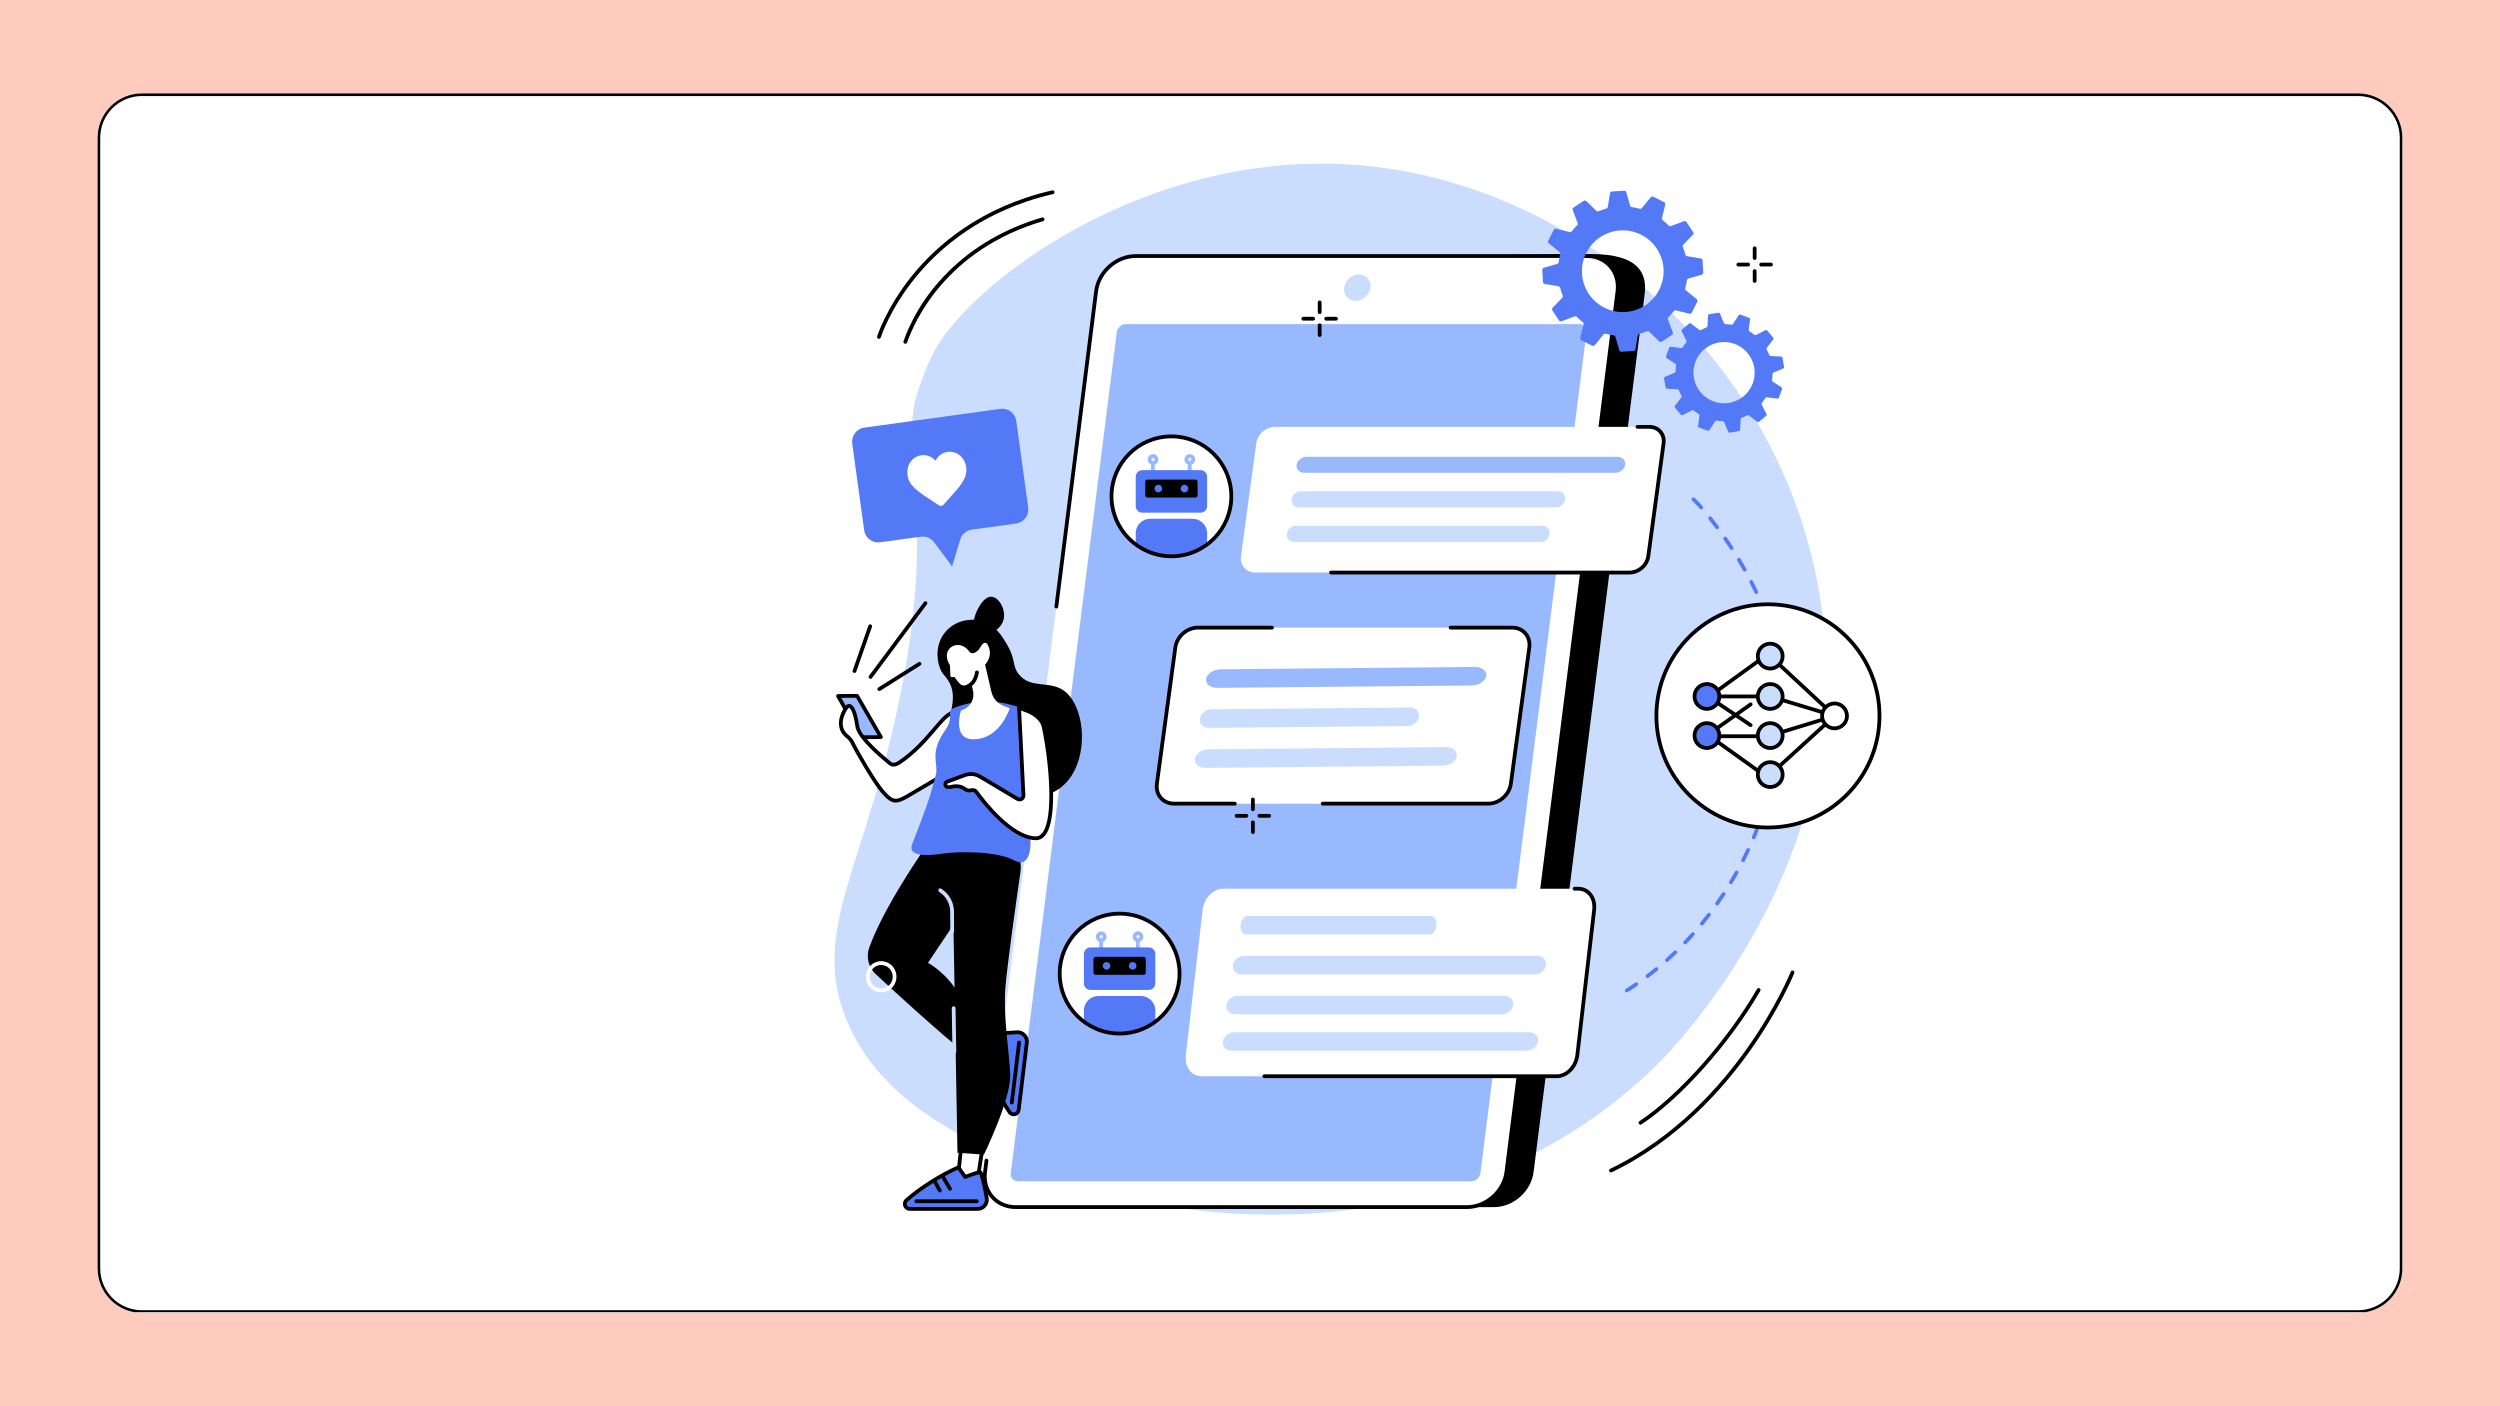 <svg xmlns="http://www.w3.org/2000/svg" xmlns:xlink="http://www.w3.org/1999/xlink" width="1920" zoomAndPan="magnify" viewBox="0 0 1440 810" height="1080" preserveAspectRatio="xMidYMid meet" version="1.0"><defs><clipPath id="5ecd6c9d73"><path d="M 56.23 53.816 L 1384 53.816 L 1384 756.184 L 56.23 756.184 Z M 56.23 53.816 " clip-rule="nonzero"/></clipPath><clipPath id="7d484e1455"><path d="M 81.73 53.816 L 1358.27 53.816 C 1365.031 53.816 1371.52 56.504 1376.301 61.285 C 1381.082 66.066 1383.77 72.555 1383.77 79.316 L 1383.77 730.684 C 1383.77 737.445 1381.082 743.934 1376.301 748.715 C 1371.52 753.496 1365.031 756.184 1358.27 756.184 L 81.73 756.184 C 74.969 756.184 68.48 753.496 63.699 748.715 C 58.918 743.934 56.23 737.445 56.23 730.684 L 56.23 79.316 C 56.23 72.555 58.918 66.066 63.699 61.285 C 68.48 56.504 74.969 53.816 81.73 53.816 Z M 81.73 53.816 " clip-rule="nonzero"/></clipPath><clipPath id="eca95b0f16"><path d="M 56.23 53.816 L 1383.73 53.816 L 1383.73 755.816 L 56.23 755.816 Z M 56.23 53.816 " clip-rule="nonzero"/></clipPath><clipPath id="39ec90e6e5"><path d="M 81.73 53.816 L 1358.266 53.816 C 1365.027 53.816 1371.516 56.504 1376.297 61.285 C 1381.078 66.066 1383.766 72.555 1383.766 79.316 L 1383.766 730.68 C 1383.766 737.441 1381.078 743.93 1376.297 748.711 C 1371.516 753.492 1365.027 756.18 1358.266 756.18 L 81.73 756.18 C 74.969 756.18 68.48 753.492 63.699 748.711 C 58.918 743.93 56.23 737.441 56.23 730.68 L 56.23 79.316 C 56.23 72.555 58.918 66.066 63.699 61.285 C 68.48 56.504 74.969 53.816 81.73 53.816 Z M 81.73 53.816 " clip-rule="nonzero"/></clipPath></defs><rect x="-144" width="1728" fill="#ffffff" y="-81" height="972" fill-opacity="1"/><rect x="-144" width="1728" fill="#ffcbbe" y="-81" height="972" fill-opacity="1"/><g clip-path="url(#5ecd6c9d73)"><g clip-path="url(#7d484e1455)"><path fill="#ffffff" d="M 56.23 53.816 L 1384.141 53.816 L 1384.141 756.184 L 56.23 756.184 Z M 56.23 53.816 " fill-opacity="1" fill-rule="nonzero"/></g></g><g clip-path="url(#eca95b0f16)"><g clip-path="url(#39ec90e6e5)"><path stroke-linecap="butt" transform="matrix(0.75, 0, 0, 0.75, 56.231, 53.817)" fill="none" stroke-linejoin="miter" d="M 33.999 -0.001 L 1736.046 -0.001 C 1745.062 -0.001 1753.713 3.583 1760.088 9.958 C 1766.463 16.333 1770.046 24.984 1770.046 33.999 L 1770.046 902.484 C 1770.046 911.499 1766.463 920.15 1760.088 926.525 C 1753.713 932.9 1745.062 936.484 1736.046 936.484 L 33.999 936.484 C 24.983 936.484 16.332 932.9 9.957 926.525 C 3.582 920.15 -0.001 911.499 -0.001 902.484 L -0.001 33.999 C -0.001 24.984 3.582 16.333 9.957 9.958 C 16.332 3.583 24.983 -0.001 33.999 -0.001 Z M 33.999 -0.001 " stroke="#000000" stroke-width="4" stroke-opacity="1" stroke-miterlimit="4"/></g></g><path fill="#caddff" d="M 1043.145 318.871 C 1011.613 194.887 901.328 106.238 785.609 95.402 C 661.395 83.766 556.559 164.199 536.891 204.668 C 530.363 218.102 527.012 231.285 527.012 231.285 C 519.625 267.297 538.254 296.535 519.809 393.996 C 500.195 497.613 465.863 534.711 487.625 587.523 C 505.414 630.699 546.988 651.121 573.562 664.176 C 668.422 710.762 835.781 726.523 951.992 615.734 C 960.109 608 1085.262 484.488 1043.145 318.871 " fill-opacity="1" fill-rule="nonzero"/><path fill="#5479f7" d="M 585.293 301.551 L 559.758 305.078 C 556.609 305.512 554.004 307.738 553.082 310.789 L 548.406 326.258 L 538.043 312.328 C 536.273 309.949 533.348 308.723 530.41 309.129 L 506.926 312.367 C 502.477 312.984 498.371 309.871 497.758 305.414 L 490.887 255.496 C 490.273 251.035 493.383 246.93 497.832 246.316 L 576.199 235.496 C 580.648 234.883 584.754 237.996 585.367 242.453 L 592.238 292.371 C 592.852 296.828 589.742 300.938 585.293 301.551 " fill-opacity="1" fill-rule="nonzero"/><path fill="#ffffff" d="M 552.934 262.371 C 550.938 260.691 548.402 259.953 545.789 260.289 C 543.836 260.539 542.129 261.387 540.707 262.809 C 539.992 263.527 539.371 264.371 538.848 265.336 C 538.102 264.539 537.285 263.875 536.41 263.359 C 534.68 262.344 532.812 261.957 530.859 262.207 C 528.246 262.543 525.977 263.898 524.473 266.023 C 522.98 268.129 522.355 270.816 522.715 273.605 C 523.082 276.465 524.484 278.953 527.125 281.426 C 529.492 283.637 532.758 285.77 536.539 288.242 C 537.828 289.086 539.293 290.039 540.816 291.066 C 541.219 291.332 541.703 291.449 542.188 291.387 C 542.668 291.328 543.109 291.09 543.43 290.73 C 544.645 289.355 545.82 288.055 546.859 286.914 C 549.895 283.566 552.516 280.676 554.246 277.941 C 556.18 274.879 556.91 272.121 556.543 269.254 C 556.188 266.473 554.906 264.027 552.934 262.371 " fill-opacity="1" fill-rule="nonzero"/><path fill="#000000" d="M 860.52 695.305 L 600.727 695.305 C 589.531 695.305 581.602 686.25 583.016 675.09 L 646.984 169.441 C 648.398 158.277 658.617 149.223 669.812 149.223 L 916.566 146.34 C 944.891 146.34 948.734 158.277 947.32 169.441 L 883.352 675.09 C 881.938 686.25 871.715 695.305 860.52 695.305 " fill-opacity="1" fill-rule="nonzero"/><path fill="#ffffff" d="M 844.883 695.305 L 585.094 695.305 C 573.898 695.305 565.969 686.227 567.379 675.023 L 631.352 167.77 C 632.762 156.57 642.984 147.488 654.18 147.488 L 913.969 147.488 C 925.164 147.488 933.098 156.57 931.684 167.77 L 867.711 675.023 C 866.301 686.227 856.082 695.305 844.883 695.305 " fill-opacity="1" fill-rule="nonzero"/><path fill="#99b9ff" d="M 582.188 675.719 L 643.266 191.379 C 643.594 188.793 645.953 186.695 648.539 186.695 L 909.727 186.695 C 912.312 186.695 914.141 188.793 913.816 191.379 L 852.738 675.719 C 852.41 678.309 850.055 680.402 847.469 680.402 L 586.277 680.402 C 583.691 680.402 581.859 678.309 582.188 675.719 " fill-opacity="1" fill-rule="nonzero"/><path fill="#caddff" d="M 780.824 173.289 C 776.625 173.289 773.66 169.883 774.188 165.688 C 774.715 161.492 778.547 158.09 782.738 158.09 C 786.93 158.09 789.902 161.492 789.375 165.688 C 788.848 169.883 785.016 173.289 780.824 173.289 " fill-opacity="1" fill-rule="nonzero"/><path fill="#000000" d="M 844.891 696.395 L 585.094 696.395 C 579.391 696.395 574.293 694.176 570.742 690.141 C 567.148 686.066 565.57 680.648 566.297 674.887 L 567.121 668.363 C 567.195 667.762 567.738 667.34 568.34 667.414 C 568.941 667.488 569.363 668.035 569.289 668.637 L 568.465 675.156 C 567.816 680.289 569.207 685.098 572.379 688.699 C 575.512 692.254 580.027 694.211 585.094 694.211 L 844.891 694.211 C 855.531 694.211 865.289 685.543 866.633 674.887 L 930.605 167.633 C 931.25 162.5 929.859 157.688 926.688 154.09 C 923.559 150.535 919.039 148.578 913.977 148.578 L 654.18 148.578 C 643.535 148.578 633.777 157.246 632.434 167.906 L 609.531 349.531 C 609.453 350.129 608.91 350.555 608.309 350.477 C 607.711 350.398 607.289 349.852 607.363 349.254 L 630.27 167.633 C 631.746 155.918 642.473 146.395 654.18 146.395 L 913.977 146.395 C 919.676 146.395 924.773 148.613 928.324 152.645 C 931.918 156.723 933.496 162.145 932.77 167.906 L 868.801 675.156 C 867.324 686.871 856.598 696.395 844.891 696.395 " fill-opacity="1" fill-rule="nonzero"/><path fill="#ffffff" d="M 871.02 361.516 C 877.32 361.516 881.738 366.625 880.879 372.93 L 870.246 451.48 C 869.395 457.785 863.598 462.895 857.293 462.895 L 676.223 462.895 C 669.922 462.895 665.508 457.785 666.359 451.48 L 676.996 372.93 C 677.852 366.625 683.648 361.516 689.949 361.516 L 871.02 361.516 " fill-opacity="1" fill-rule="nonzero"/><path fill="#000000" d="M 711.242 463.984 L 676.223 463.984 C 672.875 463.984 669.891 462.68 667.82 460.305 C 665.723 457.906 664.82 454.719 665.281 451.332 L 675.914 372.785 C 676.836 365.969 683.133 360.422 689.949 360.422 L 732.641 360.422 C 733.246 360.422 733.734 360.914 733.734 361.516 C 733.734 362.117 733.246 362.605 732.641 362.605 L 689.949 362.605 C 684.184 362.605 678.859 367.305 678.078 373.078 L 667.441 451.625 C 667.07 454.379 667.789 456.949 669.465 458.867 C 671.117 460.762 673.516 461.801 676.223 461.801 L 711.242 461.801 C 711.848 461.801 712.332 462.293 712.332 462.895 C 712.332 463.5 711.848 463.984 711.242 463.984 " fill-opacity="1" fill-rule="nonzero"/><path fill="#000000" d="M 857.293 463.984 L 761.902 463.984 C 761.301 463.984 760.812 463.5 760.812 462.895 C 760.812 462.293 761.301 461.801 761.902 461.801 L 857.293 461.801 C 863.059 461.801 868.383 457.105 869.164 451.332 L 879.801 372.785 C 880.172 370.031 879.457 367.461 877.777 365.539 C 876.129 363.648 873.73 362.605 871.02 362.605 L 835.543 362.605 C 834.938 362.605 834.449 362.117 834.449 361.516 C 834.449 360.914 834.938 360.422 835.543 360.422 L 871.02 360.422 C 874.367 360.422 877.352 361.73 879.426 364.102 C 881.52 366.504 882.422 369.691 881.965 373.078 L 871.328 451.625 C 870.406 458.445 864.109 463.984 857.293 463.984 " fill-opacity="1" fill-rule="nonzero"/><path fill="#99b9ff" d="M 847.598 394.855 L 701.281 396.203 C 697.133 396.246 694.203 393.879 694.738 390.922 C 695.273 387.969 699.07 385.543 703.219 385.504 L 849.535 384.148 C 853.684 384.113 856.613 386.477 856.082 389.43 C 855.543 392.387 851.746 394.816 847.598 394.855 " fill-opacity="1" fill-rule="nonzero"/><path fill="#caddff" d="M 810.66 418.211 L 696.25 419.266 C 693.004 419.297 690.711 416.926 691.121 413.973 C 691.535 411.016 694.5 408.598 697.742 408.566 L 812.152 407.512 C 815.402 407.48 817.695 409.848 817.285 412.805 C 816.871 415.758 813.906 418.176 810.66 418.211 " fill-opacity="1" fill-rule="nonzero"/><path fill="#caddff" d="M 831.148 441.031 L 694.352 442.297 C 690.473 442.332 687.73 439.965 688.23 437.012 C 688.727 434.055 692.277 431.633 696.156 431.598 L 832.953 430.332 C 836.832 430.297 839.57 432.66 839.074 435.617 C 838.574 438.574 835.027 440.992 831.148 441.031 " fill-opacity="1" fill-rule="nonzero"/><path fill="#ffffff" d="M 950.066 245.871 C 955.281 245.871 958.938 250.105 958.23 255.324 L 949.43 320.344 C 948.723 325.566 943.922 329.793 938.703 329.793 L 722.984 329.793 C 717.773 329.793 714.117 325.566 714.82 320.344 L 723.625 255.324 C 724.332 250.105 729.133 245.871 734.348 245.871 L 950.066 245.871 " fill-opacity="1" fill-rule="nonzero"/><path fill="#000000" d="M 938.699 330.883 L 766.664 330.883 C 766.062 330.883 765.574 330.398 765.574 329.797 C 765.574 329.191 766.062 328.699 766.664 328.699 L 938.699 328.699 C 943.383 328.699 947.707 324.891 948.344 320.199 L 957.148 255.176 C 957.449 252.953 956.867 250.879 955.52 249.332 C 954.188 247.805 952.254 246.965 950.066 246.965 L 943.18 246.965 C 942.578 246.965 942.086 246.477 942.086 245.875 C 942.086 245.27 942.578 244.781 943.18 244.781 L 950.066 244.781 C 952.895 244.781 955.414 245.887 957.16 247.891 C 958.934 249.922 959.699 252.613 959.309 255.473 L 950.508 320.492 C 949.73 326.223 944.438 330.883 938.699 330.883 " fill-opacity="1" fill-rule="nonzero"/><path fill="#99b9ff" d="M 930.293 272.348 L 751.262 272.348 C 748.434 272.348 746.445 270.281 746.832 267.73 C 747.215 265.18 749.82 263.113 752.652 263.113 L 931.684 263.113 C 934.512 263.113 936.5 265.18 936.113 267.73 C 935.73 270.281 933.125 272.348 930.293 272.348 " fill-opacity="1" fill-rule="nonzero"/><path fill="#caddff" d="M 896.551 292.25 L 747.785 292.25 C 745.395 292.25 743.715 290.18 744.039 287.629 C 744.363 285.078 746.57 283.012 748.961 283.012 L 897.727 283.012 C 900.125 283.012 901.801 285.078 901.48 287.629 C 901.152 290.18 898.949 292.25 896.551 292.25 " fill-opacity="1" fill-rule="nonzero"/><path fill="#caddff" d="M 887.785 312.148 L 744.871 312.148 C 742.559 312.148 740.941 310.078 741.254 307.527 C 741.566 304.977 743.695 302.91 746.004 302.91 L 888.918 302.91 C 891.23 302.91 892.852 304.977 892.535 307.527 C 892.223 310.078 890.094 312.148 887.785 312.148 " fill-opacity="1" fill-rule="nonzero"/><path fill="#ffffff" d="M 909.246 511.906 C 914.984 511.906 919.012 517.352 918.234 524.07 L 908.543 607.754 C 907.762 614.469 902.48 619.914 896.742 619.914 L 692.023 619.914 C 686.285 619.914 682.262 614.469 683.039 607.754 L 692.727 524.07 C 693.504 517.352 698.789 511.906 704.527 511.906 L 909.246 511.906 " fill-opacity="1" fill-rule="nonzero"/><path fill="#caddff" d="M 823.289 538.266 L 717.715 538.266 C 715.715 538.266 714.312 535.871 714.582 532.922 C 714.852 529.969 716.695 527.578 718.695 527.578 L 824.27 527.578 C 826.273 527.578 827.672 529.969 827.402 532.922 C 827.133 535.871 825.289 538.266 823.289 538.266 " fill-opacity="1" fill-rule="nonzero"/><path fill="#caddff" d="M 884.129 561.277 L 714.977 561.277 C 711.914 561.277 709.762 558.883 710.176 555.934 C 710.59 552.984 713.418 550.59 716.484 550.59 L 885.633 550.59 C 888.703 550.59 890.848 552.984 890.434 555.934 C 890.02 558.883 887.195 561.277 884.129 561.277 " fill-opacity="1" fill-rule="nonzero"/><path fill="#caddff" d="M 865.297 584.289 L 711.238 584.289 C 708.18 584.289 706.035 581.898 706.453 578.945 C 706.867 575.996 709.68 573.602 712.734 573.602 L 866.793 573.602 C 869.852 573.602 871.992 575.996 871.582 578.945 C 871.168 581.898 868.352 584.289 865.297 584.289 " fill-opacity="1" fill-rule="nonzero"/><path fill="#caddff" d="M 879.09 605.223 L 709.609 605.223 C 706.258 605.223 703.91 602.828 704.363 599.879 C 704.816 596.93 707.902 594.535 711.25 594.535 L 880.734 594.535 C 884.082 594.535 886.43 596.93 885.977 599.879 C 885.52 602.828 882.438 605.223 879.09 605.223 " fill-opacity="1" fill-rule="nonzero"/><path fill="#ffffff" d="M 709.25 285.895 C 709.25 304.969 693.797 320.43 674.738 320.43 C 655.676 320.43 640.223 304.969 640.223 285.895 C 640.223 266.82 655.676 251.359 674.738 251.359 C 693.797 251.359 709.25 266.82 709.25 285.895 " fill-opacity="1" fill-rule="nonzero"/><path fill="#5479f7" d="M 695.305 313.625 L 695.305 307.168 C 695.305 302.566 691.539 298.797 686.938 298.797 L 662.539 298.797 C 657.934 298.797 654.172 302.566 654.172 307.168 L 654.172 313.828 C 654.172 317.266 674.738 320.441 674.738 320.441 C 674.738 320.441 695.305 317.469 695.305 313.625 " fill-opacity="1" fill-rule="nonzero"/><path fill="#000000" d="M 674.734 252.457 C 656.309 252.457 641.312 267.457 641.312 285.895 C 641.312 304.336 656.309 319.336 674.734 319.336 C 693.164 319.336 708.156 304.336 708.156 285.895 C 708.156 267.457 693.164 252.457 674.734 252.457 Z M 674.734 321.52 C 655.102 321.52 639.129 305.539 639.129 285.895 C 639.129 266.25 655.102 250.27 674.734 250.27 C 694.371 250.27 710.344 266.25 710.344 285.895 C 710.344 305.539 694.371 321.52 674.734 321.52 " fill-opacity="1" fill-rule="nonzero"/><path fill="#99b9ff" d="M 685.238 272.652 C 684.637 272.652 684.145 272.164 684.145 271.562 L 684.145 266.879 C 684.145 266.273 684.637 265.785 685.238 265.785 C 685.844 265.785 686.332 266.273 686.332 266.879 L 686.332 271.562 C 686.332 272.164 685.844 272.652 685.238 272.652 " fill-opacity="1" fill-rule="nonzero"/><path fill="#99b9ff" d="M 685.32 263.766 C 684.832 263.766 684.434 264.164 684.434 264.652 C 684.434 265.141 684.832 265.543 685.32 265.543 C 685.812 265.543 686.211 265.141 686.211 264.652 C 686.211 264.164 685.812 263.766 685.32 263.766 Z M 685.32 267.727 C 683.629 267.727 682.25 266.348 682.25 264.652 C 682.25 262.957 683.629 261.582 685.32 261.582 C 687.016 261.582 688.395 262.957 688.395 264.652 C 688.395 266.348 687.016 267.727 685.32 267.727 " fill-opacity="1" fill-rule="nonzero"/><path fill="#99b9ff" d="M 664.07 272.652 C 663.465 272.652 662.977 272.164 662.977 271.562 L 662.977 266.879 C 662.977 266.273 663.465 265.785 664.07 265.785 C 664.672 265.785 665.16 266.273 665.16 266.879 L 665.16 271.562 C 665.16 272.164 664.672 272.652 664.07 272.652 " fill-opacity="1" fill-rule="nonzero"/><path fill="#99b9ff" d="M 664.152 263.766 C 663.664 263.766 663.266 264.164 663.266 264.652 C 663.266 265.141 663.664 265.543 664.152 265.543 C 664.641 265.543 665.039 265.141 665.039 264.652 C 665.039 264.164 664.641 263.766 664.152 263.766 Z M 664.152 267.727 C 662.457 267.727 661.082 266.348 661.082 264.652 C 661.082 262.957 662.457 261.582 664.152 261.582 C 665.844 261.582 667.223 262.957 667.223 264.652 C 667.223 266.348 665.844 267.727 664.152 267.727 " fill-opacity="1" fill-rule="nonzero"/><path fill="#5479f7" d="M 691.52 295.301 L 657.957 295.301 C 655.875 295.301 654.172 293.598 654.172 291.512 L 654.172 274.59 C 654.172 272.504 655.875 270.801 657.957 270.801 L 691.516 270.801 C 693.602 270.801 695.305 272.504 695.305 274.59 L 695.305 291.512 C 695.305 293.598 693.602 295.301 691.52 295.301 " fill-opacity="1" fill-rule="nonzero"/><path fill="#000000" d="M 688.547 286.594 L 660.93 286.594 C 660.23 286.594 659.668 286.023 659.668 285.328 L 659.668 277.5 C 659.668 276.805 660.23 276.238 660.93 276.238 L 688.547 276.238 C 689.242 276.238 689.809 276.805 689.809 277.5 L 689.809 285.328 C 689.809 286.023 689.242 286.594 688.547 286.594 " fill-opacity="1" fill-rule="nonzero"/><path fill="#5479f7" d="M 669.402 281.434 C 669.402 282.641 668.422 283.621 667.211 283.621 C 666.004 283.621 665.023 282.641 665.023 281.434 C 665.023 280.219 666.004 279.238 667.211 279.238 C 668.422 279.238 669.402 280.219 669.402 281.434 " fill-opacity="1" fill-rule="nonzero"/><path fill="#5479f7" d="M 684.449 281.434 C 684.449 282.641 683.469 283.621 682.262 283.621 C 681.051 283.621 680.07 282.641 680.07 281.434 C 680.07 280.219 681.051 279.238 682.262 279.238 C 683.469 279.238 684.449 280.219 684.449 281.434 " fill-opacity="1" fill-rule="nonzero"/><path fill="#ffffff" d="M 679.41 560.789 C 679.41 579.863 663.957 595.324 644.895 595.324 C 625.836 595.324 610.383 579.863 610.383 560.789 C 610.383 541.719 625.836 526.258 644.895 526.258 C 663.957 526.258 679.41 541.719 679.41 560.789 " fill-opacity="1" fill-rule="nonzero"/><path fill="#5479f7" d="M 665.461 588.523 L 665.461 582.066 C 665.461 577.461 661.695 573.695 657.094 573.695 L 632.695 573.695 C 628.094 573.695 624.328 577.461 624.328 582.066 L 624.328 588.723 C 624.328 592.164 644.895 595.336 644.895 595.336 C 644.895 595.336 665.461 592.363 665.461 588.523 " fill-opacity="1" fill-rule="nonzero"/><path fill="#000000" d="M 644.895 527.348 C 626.469 527.348 611.473 542.352 611.473 560.789 C 611.473 579.23 626.469 594.234 644.895 594.234 C 663.324 594.234 678.316 579.23 678.316 560.789 C 678.316 542.352 663.324 527.348 644.895 527.348 Z M 644.895 596.418 C 625.262 596.418 609.289 580.434 609.289 560.789 C 609.289 541.145 625.262 525.164 644.895 525.164 C 664.531 525.164 680.504 541.145 680.504 560.789 C 680.504 580.434 664.531 596.418 644.895 596.418 " fill-opacity="1" fill-rule="nonzero"/><path fill="#99b9ff" d="M 655.398 547.547 C 654.797 547.547 654.305 547.059 654.305 546.457 L 654.305 541.773 C 654.305 541.172 654.797 540.68 655.398 540.68 C 656 540.68 656.488 541.172 656.488 541.773 L 656.488 546.457 C 656.488 547.059 656 547.547 655.398 547.547 " fill-opacity="1" fill-rule="nonzero"/><path fill="#99b9ff" d="M 655.48 538.664 C 654.992 538.664 654.594 539.062 654.594 539.551 C 654.594 540.039 654.992 540.441 655.48 540.441 C 655.969 540.441 656.367 540.039 656.367 539.551 C 656.367 539.062 655.969 538.664 655.48 538.664 Z M 655.48 542.625 C 653.785 542.625 652.41 541.246 652.41 539.551 C 652.41 537.855 653.785 536.477 655.48 536.477 C 657.176 536.477 658.551 537.855 658.551 539.551 C 658.551 541.246 657.176 542.625 655.48 542.625 " fill-opacity="1" fill-rule="nonzero"/><path fill="#99b9ff" d="M 634.227 547.547 C 633.625 547.547 633.137 547.059 633.137 546.457 L 633.137 541.773 C 633.137 541.172 633.625 540.68 634.227 540.68 C 634.832 540.68 635.32 541.172 635.32 541.773 L 635.32 546.457 C 635.32 547.059 634.832 547.547 634.227 547.547 " fill-opacity="1" fill-rule="nonzero"/><path fill="#99b9ff" d="M 634.309 538.664 C 633.82 538.664 633.422 539.062 633.422 539.551 C 633.422 540.039 633.82 540.441 634.309 540.441 C 634.801 540.441 635.199 540.039 635.199 539.551 C 635.199 539.062 634.801 538.664 634.309 538.664 Z M 634.309 542.625 C 632.617 542.625 631.238 541.246 631.238 539.551 C 631.238 537.855 632.617 536.477 634.309 536.477 C 636.004 536.477 637.383 537.855 637.383 539.551 C 637.383 541.246 636.004 542.625 634.309 542.625 " fill-opacity="1" fill-rule="nonzero"/><path fill="#5479f7" d="M 661.676 570.199 L 628.113 570.199 C 626.031 570.199 624.328 568.492 624.328 566.41 L 624.328 549.488 C 624.328 547.402 626.031 545.699 628.113 545.699 L 661.676 545.699 C 663.758 545.699 665.461 547.402 665.461 549.488 L 665.461 566.41 C 665.461 568.492 663.758 570.199 661.676 570.199 " fill-opacity="1" fill-rule="nonzero"/><path fill="#000000" d="M 658.703 561.488 L 631.086 561.488 C 630.391 561.488 629.824 560.926 629.824 560.227 L 629.824 552.398 C 629.824 551.703 630.391 551.133 631.086 551.133 L 658.703 551.133 C 659.402 551.133 659.965 551.703 659.965 552.398 L 659.965 560.227 C 659.965 560.926 659.402 561.488 658.703 561.488 " fill-opacity="1" fill-rule="nonzero"/><path fill="#5479f7" d="M 639.562 556.328 C 639.562 557.535 638.582 558.52 637.371 558.52 C 636.164 558.52 635.184 557.535 635.184 556.328 C 635.184 555.117 636.164 554.137 637.371 554.137 C 638.582 554.137 639.562 555.117 639.562 556.328 " fill-opacity="1" fill-rule="nonzero"/><path fill="#5479f7" d="M 654.609 556.328 C 654.609 557.535 653.629 558.52 652.418 558.52 C 651.211 558.52 650.23 557.535 650.23 556.328 C 650.23 555.117 651.211 554.137 652.418 554.137 C 653.629 554.137 654.609 555.117 654.609 556.328 " fill-opacity="1" fill-rule="nonzero"/><path fill="#000000" d="M 896.742 621.008 L 728.25 621.008 C 727.641 621.008 727.156 620.516 727.156 619.914 C 727.156 619.312 727.641 618.824 728.25 618.824 L 896.742 618.824 C 901.934 618.824 906.742 613.801 907.457 607.625 L 917.145 523.941 C 917.523 520.676 916.676 517.605 914.82 515.523 C 913.352 513.871 911.426 512.996 909.246 512.996 L 906.961 512.996 C 906.359 512.996 905.867 512.508 905.867 511.906 C 905.867 511.305 906.359 510.812 906.961 510.812 L 909.246 510.812 C 912.023 510.812 914.586 511.969 916.453 514.07 C 918.723 516.617 919.766 520.305 919.316 524.195 L 909.625 607.879 C 908.789 615.121 903.008 621.008 896.742 621.008 " fill-opacity="1" fill-rule="nonzero"/><path fill="#ffffff" d="M 566.473 657.52 L 562.098 686.211 L 551.512 680.828 L 554.539 652.199 L 566.473 657.52 " fill-opacity="1" fill-rule="nonzero"/><path fill="#000000" d="M 552.676 680.195 L 561.246 684.555 L 565.27 658.18 L 555.465 653.809 Z M 562.098 687.305 C 561.93 687.305 561.758 687.266 561.602 687.188 L 551.02 681.801 C 550.613 681.598 550.379 681.16 550.426 680.711 L 553.453 652.086 C 553.488 651.738 553.691 651.426 553.992 651.254 C 554.293 651.078 554.664 651.059 554.98 651.203 L 566.918 656.523 C 567.367 656.723 567.629 657.199 567.555 657.688 L 563.18 686.379 C 563.125 686.727 562.91 687.027 562.598 687.184 C 562.441 687.266 562.27 687.305 562.098 687.305 " fill-opacity="1" fill-rule="nonzero"/><path fill="#5479f7" d="M 564.828 675.359 C 566.035 678.125 567.184 683.355 568.344 690.172 C 568.895 693.402 566.359 696.344 563.043 696.344 L 524.102 696.344 C 521.418 696.344 520.156 693.078 522.152 691.309 C 529.902 684.457 541.77 676.859 552.016 672.395 L 555.926 677.918 C 555.926 677.918 564.488 674.586 564.828 675.359 " fill-opacity="1" fill-rule="nonzero"/><path fill="#000000" d="M 551.641 673.758 C 541.902 678.125 530.449 685.43 522.879 692.125 C 522.301 692.637 522.117 693.367 522.387 694.082 C 522.598 694.652 523.164 695.254 524.102 695.254 L 563.043 695.254 C 564.32 695.254 565.523 694.695 566.344 693.727 C 567.137 692.785 567.473 691.559 567.27 690.355 C 566.105 683.531 565.055 678.941 564.062 676.375 C 562.727 676.613 559.234 677.801 556.324 678.938 C 555.855 679.121 555.324 678.961 555.035 678.551 Z M 563.043 697.438 L 524.102 697.438 C 522.41 697.438 520.938 696.426 520.344 694.859 C 519.758 693.309 520.184 691.594 521.43 690.492 C 529.367 683.469 541.484 675.793 551.582 671.395 C 552.055 671.188 552.609 671.34 552.906 671.762 L 556.328 676.594 C 565.09 673.234 565.43 674.016 565.828 674.918 C 566.977 677.547 568.117 682.332 569.422 689.988 C 569.734 691.828 569.219 693.699 568.012 695.137 C 566.777 696.598 564.965 697.438 563.043 697.438 " fill-opacity="1" fill-rule="nonzero"/><path fill="#000000" d="M 562.621 693 L 527.797 693 C 527.195 693 526.707 692.512 526.707 691.91 C 526.707 691.305 527.195 690.816 527.797 690.816 L 562.621 690.816 C 563.223 690.816 563.711 691.305 563.711 691.91 C 563.711 692.512 563.223 693 562.621 693 " fill-opacity="1" fill-rule="nonzero"/><path fill="#000000" d="M 547.195 685.852 C 546.82 685.852 546.457 685.656 546.254 685.309 L 542.254 678.531 C 541.949 678.012 542.121 677.344 542.641 677.035 C 543.16 676.73 543.832 676.902 544.137 677.422 L 548.133 684.203 C 548.441 684.719 548.27 685.391 547.746 685.699 C 547.574 685.801 547.383 685.852 547.195 685.852 " fill-opacity="1" fill-rule="nonzero"/><path fill="#000000" d="M 541.336 686.84 C 540.953 686.84 540.582 686.633 540.383 686.277 L 537.793 681.637 C 537.496 681.109 537.688 680.441 538.211 680.148 C 538.738 679.855 539.406 680.043 539.699 680.566 L 542.289 685.211 C 542.582 685.738 542.395 686.402 541.867 686.695 C 541.699 686.793 541.516 686.84 541.336 686.84 " fill-opacity="1" fill-rule="nonzero"/><path fill="#5479f7" d="M 570.836 596.301 C 573.727 595.438 579.055 594.926 585.957 594.594 C 589.23 594.438 591.844 597.309 591.445 600.605 L 586.754 639.281 C 586.43 641.949 583.035 642.809 581.523 640.613 C 575.656 632.094 569.551 619.387 566.355 608.672 L 572.305 605.453 C 572.305 605.453 570.031 596.547 570.836 596.301 " fill-opacity="1" fill-rule="nonzero"/><path fill="#000000" d="M 570.836 596.305 L 570.844 596.305 Z M 567.66 609.207 C 570.82 619.406 576.688 631.668 582.422 639.992 C 582.859 640.625 583.562 640.895 584.301 640.715 C 584.891 640.57 585.559 640.082 585.672 639.148 L 590.359 600.473 C 590.516 599.203 590.109 597.941 589.246 597.012 C 588.406 596.109 587.234 595.641 586.012 595.688 C 579.102 596.02 574.422 596.508 571.754 597.184 C 571.832 598.543 572.59 602.152 573.363 605.184 C 573.488 605.664 573.266 606.176 572.824 606.414 Z M 583.867 642.953 C 582.59 642.953 581.379 642.328 580.625 641.23 C 574.613 632.504 568.457 619.543 565.309 608.98 C 565.16 608.488 565.379 607.957 565.836 607.711 L 571.039 604.895 C 568.762 595.785 569.578 595.539 570.523 595.258 C 573.266 594.434 578.156 593.879 585.906 593.5 C 587.77 593.41 589.566 594.148 590.844 595.52 C 592.145 596.926 592.762 598.828 592.527 600.734 L 587.836 639.414 C 587.633 641.094 586.449 642.434 584.824 642.836 C 584.504 642.914 584.184 642.953 583.867 642.953 " fill-opacity="1" fill-rule="nonzero"/><path fill="#000000" d="M 582.797 636.172 C 582.754 636.172 582.711 636.168 582.664 636.16 C 582.066 636.09 581.641 635.543 581.715 634.945 L 585.906 600.359 C 585.98 599.758 586.527 599.34 587.121 599.406 C 587.723 599.48 588.148 600.023 588.074 600.621 L 583.879 635.207 C 583.812 635.762 583.34 636.172 582.797 636.172 " fill-opacity="1" fill-rule="nonzero"/><path fill="#000000" d="M 570.828 619.195 C 570.41 619.195 570.008 618.953 569.828 618.539 C 569.586 617.988 569.84 617.344 570.391 617.102 L 577.598 613.949 C 578.152 613.707 578.793 613.961 579.035 614.512 C 579.277 615.062 579.027 615.711 578.473 615.949 L 571.266 619.102 C 571.125 619.168 570.977 619.195 570.828 619.195 " fill-opacity="1" fill-rule="nonzero"/><path fill="#000000" d="M 573.395 623.996 C 572.965 623.996 572.559 623.738 572.383 623.316 C 572.152 622.758 572.422 622.121 572.98 621.891 L 577.898 619.879 C 578.457 619.648 579.094 619.918 579.32 620.473 C 579.551 621.035 579.281 621.668 578.727 621.898 L 573.809 623.914 C 573.672 623.969 573.531 623.996 573.395 623.996 " fill-opacity="1" fill-rule="nonzero"/><path fill="#000000" d="M 542.734 474.254 C 542.734 474.254 510.754 517.438 500.68 545.836 C 498.766 551.234 500.242 557.25 504.441 561.145 C 516.156 572 541.211 594.957 557.293 607.773 L 562.098 595.566 C 562.098 595.566 556.293 567.305 534.516 554.574 L 561.539 514.254 L 567.488 482.875 L 542.734 474.254 " fill-opacity="1" fill-rule="nonzero"/><path fill="#000000" d="M 573.152 481.719 C 582.703 483.453 589.172 492.43 587.797 502.043 C 584.789 523.055 580.023 557.211 579.121 568.727 C 577.781 585.793 581.23 604.781 581.891 618.719 C 582.551 632.656 566.746 665.059 566.746 665.059 L 551.512 664.008 L 548.688 505.383 L 544.59 476.328 L 573.152 481.719 " fill-opacity="1" fill-rule="nonzero"/><path fill="#caddff" d="M 549.707 606.895 C 549.113 606.895 548.625 606.414 548.613 605.816 L 548.211 580.723 C 548.203 580.113 548.684 579.621 549.285 579.609 C 549.859 579.59 550.387 580.082 550.395 580.684 L 550.801 605.785 C 550.809 606.387 550.328 606.887 549.723 606.895 C 549.719 606.895 549.711 606.895 549.707 606.895 " fill-opacity="1" fill-rule="nonzero"/><path fill="#caddff" d="M 548.469 537.613 C 547.867 537.613 547.379 537.129 547.375 536.527 L 547.312 525.094 C 547.289 520.809 545.195 516.754 541.715 514.254 L 540.926 513.688 C 540.438 513.336 540.324 512.652 540.676 512.164 C 541.027 511.672 541.711 511.562 542.199 511.91 L 542.988 512.48 C 547.035 515.387 549.465 520.102 549.496 525.086 L 549.559 536.516 C 549.562 537.117 549.078 537.609 548.477 537.613 C 548.473 537.613 548.473 537.613 548.469 537.613 " fill-opacity="1" fill-rule="nonzero"/><path fill="#000000" d="M 545.133 363.336 C 550.766 357.234 559.141 355.953 565.434 357.676 C 573.402 359.848 577.418 366.746 580.25 371.609 C 585.258 380.199 582.84 383.316 586.773 388.309 C 593.746 397.152 604.672 391.625 613.168 398.086 C 626.125 407.941 627.887 441.387 610.352 454.121 C 598.66 462.613 582.75 457.703 578.426 456.363 C 565.289 452.309 548.945 440.992 546.602 425.645 C 544.66 412.957 553.016 402.402 546.027 391.766 C 544.242 389.059 542.77 388.324 541.445 384.938 C 539.301 379.438 538.816 370.18 545.133 363.336 " fill-opacity="1" fill-rule="nonzero"/><path fill="#000000" d="M 562.121 364.84 C 559.129 362.41 561.02 355.246 562.938 351.379 C 563.652 349.934 566.867 343.453 571.09 343.703 C 575.43 343.965 579.582 351.25 578.035 357.023 C 576.098 364.238 565.625 367.684 562.121 364.84 " fill-opacity="1" fill-rule="nonzero"/><path fill="#99b9ff" d="M 507.383 424.57 L 496.227 424.645 L 482.715 400.895 L 493.691 400.801 L 507.383 424.57 " fill-opacity="1" fill-rule="nonzero"/><path fill="#000000" d="M 484.582 401.969 L 496.859 423.547 L 505.5 423.492 L 493.066 401.898 Z M 496.227 425.738 C 495.836 425.738 495.473 425.527 495.277 425.184 L 481.766 401.434 C 481.574 401.094 481.574 400.684 481.77 400.348 C 481.961 400.012 482.316 399.805 482.707 399.801 L 493.684 399.711 C 493.688 399.711 493.691 399.711 493.691 399.711 C 494.082 399.711 494.445 399.918 494.641 400.258 L 508.328 424.023 C 508.523 424.363 508.523 424.777 508.328 425.117 C 508.137 425.453 507.777 425.66 507.391 425.664 L 496.234 425.738 C 496.23 425.738 496.23 425.738 496.227 425.738 " fill-opacity="1" fill-rule="nonzero"/><path fill="#ffffff" d="M 550.055 410.191 C 542.867 410.398 535.18 427.883 518.051 439.172 C 516.277 440.34 514.277 441.055 512.629 439.715 C 507.109 435.227 495.805 425.449 493.984 419.23 C 493.617 417.98 492.98 410.484 490.441 407.371 C 488.848 405.422 487.449 407.719 487.449 407.719 C 487.449 407.719 479.965 417.91 488.145 424.262 C 489.371 425.215 490.352 426.449 491.035 427.848 C 494.078 434.105 503.816 450.605 508.199 455.73 C 513.914 462.41 516.031 462.18 521.766 459.129 L 547.996 443.664 C 547.996 443.664 554.902 410.059 550.055 410.191 " fill-opacity="1" fill-rule="nonzero"/><path fill="#000000" d="M 550.055 410.191 L 550.062 410.191 Z M 489.098 407.68 C 489.098 407.68 489.094 407.68 489.094 407.68 C 488.902 407.691 488.551 408.02 488.379 408.293 C 488.367 408.312 488.348 408.344 488.332 408.363 C 488.055 408.746 481.578 417.781 488.812 423.398 C 490.148 424.434 491.254 425.809 492.016 427.371 C 494.895 433.293 504.59 449.832 509.027 455.02 C 514.477 461.387 516.062 460.93 521.254 458.168 L 547.023 442.969 C 549.914 428.75 551.789 412.828 550.035 411.285 C 546.992 411.418 543.398 415.629 538.852 420.953 C 533.785 426.883 527.484 434.262 518.652 440.086 C 515.98 441.848 513.719 442.008 511.941 440.562 C 505.645 435.445 494.801 425.906 492.938 419.539 C 492.836 419.199 492.746 418.633 492.605 417.777 C 492.211 415.336 491.387 410.258 489.594 408.059 C 489.363 407.777 489.184 407.68 489.098 407.68 Z M 515.898 462.277 C 513.242 462.277 510.898 460.566 507.367 456.441 C 502.832 451.137 492.973 434.332 490.051 428.324 C 489.438 427.062 488.547 425.953 487.477 425.125 C 480.359 419.598 483.746 410.941 486.547 407.102 C 486.734 406.812 487.598 405.594 488.941 405.5 C 489.543 405.461 490.43 405.629 491.285 406.68 C 493.449 409.328 494.305 414.598 494.762 417.43 C 494.871 418.086 494.969 418.715 495.031 418.922 C 496.797 424.941 508.406 434.875 513.316 438.867 C 513.934 439.367 515.035 439.852 517.449 438.258 C 526.023 432.609 532.215 425.359 537.191 419.535 C 542.309 413.543 546.004 409.215 550.023 409.102 C 550.68 409.09 551.266 409.363 551.703 409.887 C 555.027 413.852 550.09 438.902 549.066 443.883 C 549.004 444.188 548.816 444.445 548.551 444.605 L 522.32 460.07 C 519.707 461.461 517.727 462.277 515.898 462.277 " fill-opacity="1" fill-rule="nonzero"/><path fill="#5479f7" d="M 591.59 409.406 C 591.59 409.406 572.047 398.707 549.41 407.809 C 547.934 408.402 547.016 409.883 547.16 411.473 C 547.352 413.617 547.07 416.922 544.578 420.406 C 534.949 433.867 540.711 439.492 539.051 446.188 C 535.688 459.781 532.379 468.336 525.348 486.379 C 522.695 493.176 533.496 493.188 542.688 491.715 C 551.879 490.25 574.445 490.262 583.898 495.469 C 593.352 500.672 594.324 487.934 593.262 479.438 C 592.195 470.949 591.59 409.406 591.59 409.406 " fill-opacity="1" fill-rule="nonzero"/><path fill="#ffffff" d="M 586.07 460.18 L 564.469 447.293 C 561.809 445.711 558.578 445.414 555.676 446.492 L 545.551 450.254 C 543.93 450.859 544.254 453.23 545.977 453.395 C 546.578 453.449 547.281 453.402 548.086 453.195 C 550.406 452.602 553.57 452.652 555.848 454.516 C 557.074 455.52 558.539 455.441 559.629 455.156 C 560.664 454.887 561.754 455.293 562.383 456.16 C 566.715 462.133 582.395 482.367 596.469 482.852 C 609.891 483.316 605.551 439.242 601.133 418.473 C 600.273 414.434 595.789 411.031 591.934 409.559 L 586.992 407.672 L 589.52 458.105 C 589.613 459.926 587.637 461.117 586.07 460.18 " fill-opacity="1" fill-rule="nonzero"/><path fill="#000000" d="M 560.285 453.98 C 561.445 453.98 562.551 454.531 563.266 455.52 C 567.645 461.559 582.98 481.297 596.504 481.762 C 597.953 481.805 599.176 481.227 600.23 479.965 C 607.23 471.609 604.273 438.469 600.062 418.699 C 599.289 415.059 595.105 411.938 591.543 410.582 L 588.164 409.289 L 590.609 458.047 C 590.676 459.293 590.047 460.469 588.98 461.113 C 587.914 461.754 586.582 461.758 585.512 461.121 L 563.906 448.234 C 561.523 446.809 558.664 446.547 556.059 447.516 L 545.934 451.281 C 545.59 451.406 545.574 451.684 545.594 451.84 C 545.609 451.965 545.691 452.266 546.082 452.305 C 546.605 452.352 547.191 452.301 547.816 452.137 C 549.039 451.824 553.285 451.012 556.539 453.672 C 557.254 454.254 558.203 454.398 559.355 454.098 C 559.664 454.02 559.977 453.98 560.285 453.98 Z M 596.68 483.949 C 596.598 483.949 596.516 483.945 596.43 483.945 C 581.914 483.441 566.023 463.039 561.496 456.801 C 561.133 456.297 560.492 456.059 559.906 456.215 C 558.07 456.695 556.426 456.398 555.156 455.363 C 552.695 453.348 549.332 454.008 548.355 454.254 C 547.488 454.477 546.652 454.555 545.875 454.48 C 544.582 454.359 543.598 453.41 543.43 452.125 C 543.262 450.848 543.961 449.684 545.172 449.23 L 555.297 445.469 C 558.523 444.27 562.07 444.594 565.023 446.355 L 586.629 459.242 C 587.012 459.473 587.473 459.473 587.855 459.242 C 588.238 459.012 588.453 458.605 588.43 458.156 L 585.898 407.727 C 585.883 407.359 586.051 407.008 586.348 406.789 C 586.648 406.57 587.035 406.523 587.379 406.652 L 592.324 408.539 C 596.555 410.152 601.25 413.781 602.199 418.246 C 605.676 434.578 610.176 471.5 601.902 481.371 C 600.469 483.086 598.711 483.949 596.68 483.949 " fill-opacity="1" fill-rule="nonzero"/><path fill="#ffffff" d="M 556.914 394.504 C 555.59 395.164 553.973 394.938 552.922 393.891 C 551.684 392.656 550.691 391.344 549.883 390.016 L 548.348 390.047 C 547.855 390.059 547.445 389.676 547.426 389.184 L 547.16 383.184 C 543.629 377.418 546.41 374.328 546.41 374.328 C 548.164 371.273 554.18 369.574 558.312 375.309 C 559.742 377.293 561.988 375.816 563.203 374.75 C 563.707 374.312 564.105 373.777 564.426 373.191 C 565.25 371.676 567.316 368.523 568.953 371.488 C 572.469 377.859 567.402 382.863 567.402 382.863 L 571.102 398.637 C 571.957 402.273 574.555 405.254 578.043 406.59 L 581.598 407.953 C 581.598 407.953 576.047 426.152 560.32 425.812 C 548.32 425.559 553.496 409.328 553.496 409.328 L 555.07 408.633 C 559.199 406.816 561.457 402.324 560.461 397.922 L 559.402 393.254 L 556.914 394.504 " fill-opacity="1" fill-rule="nonzero"/><path fill="#000000" d="M 557.758 396.238 C 557.352 396.238 556.965 396.012 556.777 395.621 C 556.512 395.078 556.738 394.426 557.281 394.164 C 561.117 392.293 561.609 387.242 561.617 387.195 C 561.668 386.59 562.203 386.148 562.801 386.203 C 563.402 386.254 563.844 386.785 563.793 387.383 C 563.77 387.645 563.172 393.723 558.234 396.125 C 558.082 396.203 557.918 396.238 557.758 396.238 " fill-opacity="1" fill-rule="nonzero"/><path fill="#000000" d="M 501.414 391.004 C 501.188 391.004 500.957 390.938 500.762 390.793 C 500.281 390.43 500.18 389.746 500.539 389.262 L 532.184 346.77 C 532.543 346.285 533.227 346.188 533.711 346.547 C 534.195 346.906 534.293 347.59 533.934 348.074 L 502.293 390.566 C 502.078 390.855 501.746 391.004 501.414 391.004 " fill-opacity="1" fill-rule="nonzero"/><path fill="#000000" d="M 492.18 387.613 C 492.062 387.613 491.938 387.59 491.82 387.551 C 491.25 387.352 490.949 386.73 491.148 386.16 L 500.188 360.359 C 500.387 359.793 501.008 359.492 501.578 359.691 C 502.148 359.891 502.445 360.516 502.246 361.082 L 493.211 386.879 C 493.055 387.332 492.633 387.613 492.18 387.613 " fill-opacity="1" fill-rule="nonzero"/><path fill="#000000" d="M 506.5 398.004 C 506.137 398.004 505.781 397.824 505.574 397.492 C 505.254 396.98 505.406 396.309 505.918 395.984 L 529.039 381.426 C 529.547 381.102 530.223 381.254 530.543 381.766 C 530.867 382.277 530.711 382.949 530.203 383.273 L 507.082 397.836 C 506.902 397.949 506.699 398.004 506.5 398.004 " fill-opacity="1" fill-rule="nonzero"/><path fill="#000000" d="M 760.137 180.914 C 759.531 180.914 759.043 180.43 759.043 179.824 L 759.043 174.176 C 759.043 173.57 759.531 173.078 760.137 173.078 C 760.738 173.078 761.227 173.57 761.227 174.176 L 761.227 179.824 C 761.227 180.43 760.738 180.914 760.137 180.914 " fill-opacity="1" fill-rule="nonzero"/><path fill="#000000" d="M 760.133 194.078 C 759.527 194.078 759.047 193.586 759.047 192.984 L 759.047 187.34 C 759.047 186.73 759.527 186.246 760.133 186.246 C 760.742 186.246 761.227 186.73 761.227 187.34 L 761.227 192.984 C 761.227 193.586 760.742 194.078 760.133 194.078 " fill-opacity="1" fill-rule="nonzero"/><path fill="#000000" d="M 756.383 184.676 L 750.734 184.676 C 750.129 184.676 749.641 184.184 749.641 183.586 C 749.641 182.98 750.129 182.488 750.734 182.488 L 756.383 182.488 C 756.98 182.488 757.469 182.98 757.469 183.586 C 757.469 184.184 756.98 184.676 756.383 184.676 " fill-opacity="1" fill-rule="nonzero"/><path fill="#000000" d="M 769.531 184.676 L 763.887 184.676 C 763.285 184.676 762.793 184.184 762.793 183.586 C 762.793 182.98 763.285 182.488 763.887 182.488 L 769.531 182.488 C 770.137 182.488 770.625 182.98 770.625 183.586 C 770.625 184.184 770.137 184.676 769.531 184.676 " fill-opacity="1" fill-rule="nonzero"/><path fill="#000000" d="M 721.668 467.254 C 721.066 467.254 720.578 466.762 720.578 466.16 L 720.578 460.512 C 720.578 459.91 721.066 459.418 721.668 459.418 C 722.273 459.418 722.762 459.91 722.762 460.512 L 722.762 466.16 C 722.762 466.762 722.273 467.254 721.668 467.254 " fill-opacity="1" fill-rule="nonzero"/><path fill="#000000" d="M 721.668 480.414 C 721.066 480.414 720.578 479.926 720.578 479.324 L 720.578 473.672 C 720.578 473.07 721.066 472.578 721.668 472.578 C 722.273 472.578 722.762 473.07 722.762 473.672 L 722.762 479.324 C 722.762 479.926 722.273 480.414 721.668 480.414 " fill-opacity="1" fill-rule="nonzero"/><path fill="#000000" d="M 717.914 471.012 L 712.273 471.012 C 711.668 471.012 711.18 470.52 711.18 469.918 C 711.18 469.312 711.668 468.828 712.273 468.828 L 717.914 468.828 C 718.52 468.828 719.008 469.312 719.008 469.918 C 719.008 470.52 718.52 471.012 717.914 471.012 " fill-opacity="1" fill-rule="nonzero"/><path fill="#000000" d="M 731.07 471.012 L 725.422 471.012 C 724.82 471.012 724.332 470.52 724.332 469.918 C 724.332 469.312 724.82 468.828 725.422 468.828 L 731.07 468.828 C 731.672 468.828 732.16 469.312 732.16 469.918 C 732.16 470.52 731.672 471.012 731.07 471.012 " fill-opacity="1" fill-rule="nonzero"/><path fill="#000000" d="M 1010.684 149.738 C 1010.082 149.738 1009.594 149.246 1009.594 148.645 L 1009.594 142.992 C 1009.594 142.395 1010.082 141.902 1010.684 141.902 C 1011.285 141.902 1011.777 142.395 1011.777 142.992 L 1011.777 148.645 C 1011.777 149.246 1011.285 149.738 1010.684 149.738 " fill-opacity="1" fill-rule="nonzero"/><path fill="#000000" d="M 1010.684 162.898 C 1010.082 162.898 1009.598 162.41 1009.598 161.805 L 1009.598 156.156 C 1009.598 155.551 1010.082 155.062 1010.684 155.062 C 1011.289 155.062 1011.777 155.551 1011.777 156.156 L 1011.777 161.805 C 1011.777 162.41 1011.289 162.898 1010.684 162.898 " fill-opacity="1" fill-rule="nonzero"/><path fill="#000000" d="M 1006.93 153.496 L 1001.285 153.496 C 1000.68 153.496 1000.191 153.004 1000.191 152.398 C 1000.191 151.793 1000.68 151.309 1001.285 151.309 L 1006.93 151.309 C 1007.535 151.309 1008.023 151.793 1008.023 152.398 C 1008.023 153.004 1007.535 153.496 1006.93 153.496 " fill-opacity="1" fill-rule="nonzero"/><path fill="#000000" d="M 1020.086 153.496 L 1014.438 153.496 C 1013.836 153.496 1013.344 153.004 1013.344 152.398 C 1013.344 151.793 1013.836 151.309 1014.438 151.309 L 1020.086 151.309 C 1020.688 151.309 1021.176 151.793 1021.176 152.398 C 1021.176 153.004 1020.688 153.496 1020.086 153.496 " fill-opacity="1" fill-rule="nonzero"/><path fill="#ffffff" d="M 504.457 555.406 L 504.461 555.406 Z M 507.562 555.828 C 506.656 555.828 505.754 556.02 504.902 556.402 C 501.547 557.91 500.023 561.926 501.504 565.359 C 502.227 567.031 503.543 568.312 505.215 568.965 C 506.844 569.598 508.625 569.551 510.227 568.832 C 513.578 567.324 515.105 563.305 513.625 559.875 C 512.902 558.203 511.586 556.922 509.914 556.27 C 509.152 555.977 508.355 555.828 507.562 555.828 Z M 507.566 571.594 C 506.504 571.594 505.441 571.395 504.422 571 C 502.203 570.137 500.453 568.438 499.496 566.227 C 497.547 561.703 499.57 556.402 504.008 554.41 C 506.145 553.445 508.523 553.387 510.707 554.234 C 512.926 555.098 514.676 556.793 515.629 559.012 C 517.578 563.535 515.555 568.832 511.121 570.824 C 509.984 571.336 508.777 571.594 507.566 571.594 " fill-opacity="1" fill-rule="nonzero"/><path fill="#000000" d="M 521.461 197.988 C 521.344 197.988 521.223 197.973 521.102 197.93 C 520.535 197.73 520.234 197.109 520.434 196.543 C 523.93 186.508 531.215 171.438 546.082 156.637 C 560.672 142.113 578.895 131.555 600.234 125.258 C 600.812 125.086 601.418 125.422 601.59 126 C 601.762 126.578 601.43 127.184 600.852 127.355 C 545.004 143.832 526.754 185.023 522.492 197.258 C 522.336 197.707 521.914 197.988 521.461 197.988 " fill-opacity="1" fill-rule="nonzero"/><path fill="#000000" d="M 506.277 195.164 C 506.168 195.164 506.059 195.148 505.953 195.113 C 505.375 194.934 505.055 194.324 505.234 193.746 C 505.285 193.578 510.523 177.082 525.512 158.59 C 539.336 141.535 564.531 119.207 606.078 109.66 C 606.668 109.523 607.25 109.891 607.387 110.477 C 607.52 111.066 607.152 111.652 606.566 111.789 C 565.672 121.184 540.875 143.133 527.27 159.887 C 512.516 178.066 507.367 194.234 507.32 194.398 C 507.172 194.863 506.742 195.164 506.277 195.164 " fill-opacity="1" fill-rule="nonzero"/><path fill="#000000" d="M 944.926 647.801 C 944.574 647.801 944.223 647.629 944.02 647.309 C 943.684 646.809 943.82 646.129 944.32 645.797 C 966.906 630.824 994.754 599.531 1012.031 569.691 C 1012.336 569.172 1013.004 568.996 1013.523 569.297 C 1014.047 569.594 1014.223 570.266 1013.918 570.789 C 996.492 600.883 968.367 632.48 945.531 647.617 C 945.344 647.738 945.137 647.801 944.926 647.801 " fill-opacity="1" fill-rule="nonzero"/><path fill="#000000" d="M 927.91 675.316 C 927.504 675.316 927.113 675.086 926.926 674.691 C 926.668 674.148 926.898 673.496 927.445 673.234 C 964.805 655.359 991.105 625.438 1006.59 603.48 C 1023.379 579.684 1031.41 559.898 1031.488 559.699 C 1031.711 559.141 1032.348 558.871 1032.906 559.094 C 1033.469 559.324 1033.742 559.957 1033.512 560.52 C 1033.438 560.715 1025.309 580.738 1008.375 604.742 C 992.738 626.906 966.172 657.125 928.383 675.207 C 928.234 675.277 928.07 675.316 927.91 675.316 " fill-opacity="1" fill-rule="nonzero"/><path fill="#5479f7" d="M 913.445 166.305 C 907.887 154.547 912.898 140.516 924.645 134.949 C 936.391 129.387 950.426 134.402 955.988 146.156 C 961.547 157.91 956.527 171.949 944.781 177.512 C 933.035 183.078 919.008 178.059 913.445 166.305 Z M 963.09 192.898 C 963.555 192.594 963.746 192.008 963.543 191.488 L 960.711 183.965 C 960.543 183.527 960.66 183.039 960.996 182.703 C 962.113 181.594 963.16 180.426 964.117 179.203 C 964.406 178.832 964.875 178.668 965.328 178.777 L 973.125 180.707 C 973.664 180.84 974.223 180.586 974.473 180.09 L 977.629 173.793 C 977.879 173.293 977.75 172.695 977.32 172.34 L 971.098 167.242 C 970.734 166.949 970.594 166.465 970.711 166.016 C 971.121 164.508 971.434 162.977 971.656 161.426 C 971.723 160.961 972.047 160.578 972.492 160.449 L 980.223 158.219 C 980.758 158.062 981.113 157.559 981.082 157.008 L 980.668 149.98 C 980.637 149.426 980.223 148.965 979.676 148.875 L 971.75 147.574 C 971.289 147.5 970.922 147.16 970.805 146.703 C 970.406 145.207 969.906 143.723 969.316 142.258 C 969.141 141.824 969.227 141.328 969.551 140.988 L 975.133 135.195 C 975.516 134.793 975.574 134.18 975.266 133.715 L 971.395 127.84 C 971.094 127.379 970.504 127.188 969.984 127.383 L 962.461 130.223 C 962.02 130.387 961.535 130.273 961.203 129.938 C 960.09 128.82 958.922 127.777 957.699 126.816 C 957.332 126.531 957.164 126.059 957.277 125.605 L 959.207 117.809 C 959.344 117.27 959.086 116.711 958.586 116.461 L 952.293 113.309 C 951.797 113.062 951.199 113.191 950.844 113.617 L 945.738 119.844 C 945.445 120.207 944.965 120.352 944.516 120.227 C 943.008 119.82 941.473 119.504 939.922 119.285 C 939.461 119.223 939.074 118.898 938.949 118.449 L 936.719 110.719 C 936.566 110.184 936.059 109.828 935.508 109.863 L 928.48 110.277 C 927.93 110.312 927.473 110.723 927.383 111.27 L 926.078 119.195 C 926 119.66 925.656 120.027 925.207 120.148 C 923.707 120.547 922.219 121.043 920.754 121.637 C 920.32 121.812 919.824 121.723 919.488 121.398 L 913.691 115.82 C 913.293 115.438 912.684 115.383 912.223 115.688 L 906.34 119.559 C 905.875 119.863 905.688 120.449 905.879 120.973 L 908.719 128.496 C 908.883 128.934 908.77 129.426 908.434 129.754 C 907.312 130.863 906.27 132.031 905.316 133.258 C 905.023 133.625 904.555 133.797 904.102 133.68 L 896.301 131.754 C 895.766 131.621 895.203 131.879 894.961 132.375 L 891.797 138.668 C 891.555 139.164 891.684 139.77 892.109 140.121 L 898.332 145.219 C 898.695 145.516 898.84 145.996 898.715 146.449 C 898.305 147.957 897.992 149.488 897.773 151.035 C 897.707 151.5 897.387 151.883 896.934 152.012 L 889.199 154.246 C 888.668 154.398 888.316 154.898 888.344 155.457 L 888.758 162.48 C 888.793 163.035 889.203 163.492 889.758 163.582 L 897.676 164.883 C 898.141 164.961 898.508 165.301 898.625 165.754 C 899.023 167.258 899.52 168.738 900.117 170.203 C 900.285 170.637 900.199 171.133 899.875 171.469 L 894.301 177.266 C 893.914 177.664 893.855 178.281 894.16 178.742 L 898.031 184.621 C 898.34 185.086 898.926 185.273 899.445 185.078 L 906.973 182.238 C 907.406 182.07 907.898 182.188 908.23 182.52 C 909.336 183.641 910.504 184.688 911.73 185.641 C 912.098 185.93 912.266 186.398 912.152 186.855 L 910.223 194.648 C 910.09 195.188 910.348 195.75 910.844 196 L 917.137 199.152 C 917.629 199.402 918.234 199.273 918.586 198.84 L 923.684 192.617 C 923.984 192.254 924.465 192.109 924.914 192.23 C 926.422 192.641 927.957 192.953 929.504 193.172 C 929.965 193.242 930.352 193.562 930.48 194.012 L 932.711 201.742 C 932.863 202.273 933.363 202.629 933.922 202.602 L 940.949 202.18 C 941.504 202.152 941.961 201.734 942.051 201.188 L 943.352 193.262 C 943.426 192.801 943.77 192.434 944.223 192.316 C 945.723 191.918 947.211 191.422 948.676 190.824 C 949.105 190.648 949.605 190.738 949.941 191.062 L 955.734 196.641 C 956.133 197.02 956.746 197.082 957.211 196.773 L 963.09 192.898 " fill-opacity="1" fill-rule="nonzero"/><path fill="#5479f7" d="M 978.082 223.953 C 972.957 215.676 975.5 204.809 983.77 199.676 C 992.039 194.543 1002.902 197.086 1008.031 205.359 C 1013.164 213.637 1010.621 224.508 1002.348 229.641 C 994.078 234.773 983.215 232.227 978.082 223.953 Z M 1017.277 239.539 C 1017.59 239.273 1017.684 238.82 1017.492 238.449 L 1014.746 233.094 C 1014.586 232.781 1014.629 232.406 1014.848 232.133 C 1015.59 231.211 1016.27 230.254 1016.875 229.262 C 1017.062 228.965 1017.398 228.797 1017.742 228.844 L 1023.711 229.617 C 1024.125 229.672 1024.516 229.43 1024.66 229.043 L 1026.477 224.09 C 1026.621 223.703 1026.469 223.266 1026.125 223.039 L 1021.062 219.77 C 1020.766 219.582 1020.617 219.238 1020.676 218.891 C 1020.852 217.734 1020.953 216.566 1020.984 215.395 C 1020.996 215.047 1021.203 214.734 1021.527 214.598 L 1027.09 212.285 C 1027.477 212.121 1027.695 211.719 1027.629 211.309 L 1026.727 206.117 C 1026.652 205.707 1026.305 205.398 1025.891 205.379 L 1019.883 205.086 C 1019.535 205.062 1019.234 204.844 1019.109 204.516 C 1018.688 203.434 1018.191 202.371 1017.625 201.332 C 1017.457 201.023 1017.48 200.648 1017.695 200.367 L 1021.355 195.586 C 1021.609 195.254 1021.598 194.789 1021.332 194.473 L 1017.953 190.426 C 1017.688 190.109 1017.234 190.016 1016.863 190.203 L 1011.504 192.957 C 1011.199 193.117 1010.816 193.074 1010.547 192.855 C 1009.625 192.113 1008.668 191.434 1007.68 190.828 C 1007.379 190.645 1007.215 190.309 1007.258 189.961 L 1008.035 183.996 C 1008.09 183.582 1007.852 183.188 1007.461 183.047 L 1002.508 181.234 C 1002.121 181.09 1001.684 181.234 1001.461 181.586 L 998.191 186.652 C 997.996 186.941 997.656 187.094 997.309 187.039 C 996.152 186.859 994.988 186.762 993.816 186.727 C 993.465 186.719 993.152 186.512 993.016 186.184 L 990.707 180.621 C 990.547 180.238 990.141 180.016 989.73 180.09 L 984.539 180.992 C 984.129 181.066 983.82 181.414 983.805 181.828 L 983.5 187.836 C 983.484 188.184 983.266 188.484 982.938 188.613 C 981.855 189.035 980.789 189.531 979.75 190.098 C 979.445 190.266 979.062 190.242 978.785 190.027 L 974.004 186.371 C 973.676 186.117 973.215 186.129 972.895 186.395 L 968.848 189.773 C 968.531 190.039 968.438 190.492 968.629 190.863 L 971.375 196.219 C 971.535 196.535 971.488 196.91 971.266 197.18 C 970.531 198.102 969.848 199.059 969.238 200.051 C 969.059 200.352 968.723 200.516 968.371 200.473 L 962.41 199.695 C 962 199.641 961.605 199.883 961.461 200.27 L 959.645 205.223 C 959.504 205.613 959.648 206.051 959.996 206.273 L 965.059 209.543 C 965.352 209.73 965.504 210.078 965.449 210.422 C 965.273 211.578 965.168 212.75 965.137 213.918 C 965.125 214.27 964.918 214.578 964.598 214.711 L 959.027 217.031 C 958.641 217.188 958.426 217.594 958.492 218.004 L 959.395 223.195 C 959.469 223.605 959.812 223.914 960.227 223.934 L 966.23 224.227 C 966.582 224.25 966.887 224.469 967.016 224.797 C 967.438 225.883 967.93 226.941 968.496 227.98 C 968.664 228.289 968.641 228.664 968.426 228.941 L 964.766 233.727 C 964.512 234.059 964.523 234.52 964.789 234.84 L 968.168 238.887 C 968.434 239.203 968.887 239.297 969.25 239.105 L 974.613 236.355 C 974.93 236.195 975.297 236.238 975.574 236.457 C 976.496 237.199 977.457 237.879 978.441 238.488 C 978.742 238.668 978.906 239.008 978.863 239.355 L 978.082 245.316 C 978.031 245.73 978.27 246.125 978.66 246.266 L 983.605 248.082 C 984 248.223 984.434 248.078 984.66 247.727 L 987.93 242.664 C 988.121 242.371 988.465 242.223 988.812 242.273 C 989.969 242.449 991.137 242.555 992.309 242.586 C 992.652 242.598 992.969 242.801 993.102 243.129 L 995.414 248.691 C 995.574 249.074 995.977 249.297 996.391 249.223 L 1001.582 248.32 C 1001.988 248.246 1002.297 247.902 1002.316 247.488 L 1002.617 241.48 C 1002.633 241.129 1002.855 240.832 1003.188 240.699 C 1004.273 240.277 1005.332 239.781 1006.371 239.215 C 1006.684 239.047 1007.055 239.07 1007.332 239.285 L 1012.117 242.945 C 1012.445 243.199 1012.906 243.188 1013.227 242.918 L 1017.277 239.539 " fill-opacity="1" fill-rule="nonzero"/><path fill="#5479f7" d="M 979.914 293.438 C 979.613 293.438 979.312 293.312 979.094 293.07 C 977.473 291.23 975.988 289.633 974.672 288.328 C 974.242 287.902 974.238 287.211 974.656 286.781 C 975.086 286.352 975.777 286.348 976.211 286.773 C 977.559 288.113 979.082 289.746 980.738 291.625 C 981.133 292.082 981.09 292.77 980.633 293.168 C 980.426 293.352 980.176 293.438 979.914 293.438 Z M 989.051 304.797 C 988.723 304.797 988.395 304.641 988.18 304.355 C 986.867 302.59 985.523 300.848 984.199 299.184 C 983.82 298.711 983.902 298.027 984.371 297.652 C 984.844 297.273 985.531 297.352 985.906 297.824 C 987.246 299.508 988.602 301.262 989.93 303.051 C 990.289 303.531 990.191 304.215 989.707 304.578 C 989.512 304.723 989.281 304.797 989.051 304.797 Z M 997.383 316.754 C 997.027 316.754 996.676 316.578 996.465 316.258 C 995.285 314.441 994.062 312.621 992.832 310.836 C 992.488 310.336 992.609 309.66 993.109 309.316 C 993.602 308.969 994.281 309.094 994.625 309.594 C 995.871 311.395 997.105 313.23 998.301 315.066 C 998.629 315.574 998.484 316.246 997.977 316.578 C 997.797 316.695 997.586 316.754 997.383 316.754 Z M 1004.93 329.219 C 1004.547 329.219 1004.176 329.016 1003.977 328.656 C 1002.922 326.785 1001.82 324.887 1000.699 323.02 C 1000.387 322.504 1000.555 321.828 1001.07 321.52 C 1001.586 321.211 1002.254 321.375 1002.57 321.891 C 1003.703 323.781 1004.816 325.699 1005.875 327.594 C 1006.176 328.117 1005.988 328.785 1005.461 329.078 C 1005.297 329.176 1005.113 329.219 1004.93 329.219 Z M 1011.613 342.164 C 1011.203 342.164 1010.812 341.934 1010.621 341.539 C 1009.715 339.602 1008.746 337.633 1007.75 335.684 C 1007.473 335.148 1007.684 334.488 1008.223 334.219 C 1008.762 333.938 1009.414 334.152 1009.691 334.684 C 1010.699 336.656 1011.68 338.652 1012.602 340.602 C 1012.859 341.152 1012.621 341.801 1012.078 342.062 C 1011.93 342.129 1011.77 342.164 1011.613 342.164 Z M 1017.281 355.578 C 1016.844 355.578 1016.43 355.309 1016.262 354.867 C 1015.516 352.863 1014.707 350.828 1013.867 348.812 C 1013.633 348.258 1013.895 347.621 1014.449 347.387 C 1015.008 347.152 1015.648 347.414 1015.875 347.973 C 1016.73 350.012 1017.547 352.074 1018.305 354.102 C 1018.52 354.668 1018.234 355.297 1017.668 355.508 C 1017.539 355.555 1017.41 355.578 1017.281 355.578 Z M 1021.723 369.449 C 1021.238 369.449 1020.793 369.125 1020.668 368.633 C 1020.129 366.582 1019.516 364.477 1018.855 362.387 C 1018.672 361.812 1018.988 361.195 1019.566 361.016 C 1020.145 360.84 1020.754 361.156 1020.938 361.734 C 1021.605 363.855 1022.227 365.992 1022.777 368.074 C 1022.93 368.66 1022.586 369.258 1022 369.41 C 1021.91 369.438 1021.816 369.449 1021.723 369.449 Z M 1024.625 383.715 C 1024.09 383.715 1023.625 383.32 1023.547 382.773 L 1023.465 382.238 C 1023.191 380.309 1022.852 378.336 1022.461 376.371 C 1022.344 375.781 1022.727 375.203 1023.316 375.086 C 1023.914 374.973 1024.484 375.355 1024.602 375.949 C 1024.996 377.945 1025.344 379.961 1025.625 381.926 L 1025.707 382.469 C 1025.793 383.066 1025.375 383.617 1024.781 383.703 C 1024.727 383.711 1024.676 383.715 1024.625 383.715 Z M 1025.992 398.211 C 1025.414 398.211 1024.934 397.754 1024.906 397.176 C 1024.797 394.996 1024.641 392.812 1024.453 390.68 C 1024.402 390.074 1024.844 389.543 1025.445 389.492 C 1026.043 389.441 1026.574 389.883 1026.629 390.48 C 1026.824 392.648 1026.977 394.859 1027.082 397.066 C 1027.113 397.664 1026.648 398.18 1026.043 398.207 C 1026.027 398.211 1026.008 398.211 1025.992 398.211 Z M 1026.094 412.77 C 1026.082 412.77 1026.07 412.77 1026.059 412.77 C 1025.453 412.75 1024.98 412.242 1025 411.641 C 1025.074 409.613 1025.105 407.562 1025.105 405.547 L 1025.105 405.125 C 1025.105 404.52 1025.598 404.031 1026.203 404.031 C 1026.801 404.031 1027.289 404.52 1027.289 405.125 L 1027.293 405.543 C 1027.293 407.59 1027.254 409.664 1027.188 411.719 C 1027.164 412.305 1026.68 412.77 1026.094 412.77 Z M 1025.016 427.293 C 1024.973 427.293 1024.93 427.293 1024.887 427.285 C 1024.293 427.219 1023.859 426.676 1023.93 426.074 C 1024.172 423.938 1024.383 421.754 1024.555 419.59 C 1024.598 418.988 1025.129 418.543 1025.727 418.586 C 1026.332 418.637 1026.777 419.16 1026.73 419.762 C 1026.555 421.949 1026.348 424.156 1026.098 426.328 C 1026.031 426.883 1025.562 427.293 1025.016 427.293 Z M 1022.824 441.695 C 1022.758 441.695 1022.684 441.688 1022.617 441.676 C 1022.023 441.559 1021.637 440.988 1021.75 440.395 C 1022.152 438.273 1022.527 436.113 1022.863 433.977 C 1022.953 433.379 1023.52 432.977 1024.109 433.062 C 1024.707 433.152 1025.113 433.715 1025.023 434.312 C 1024.684 436.477 1024.305 438.66 1023.895 440.805 C 1023.797 441.328 1023.34 441.695 1022.824 441.695 Z M 1019.586 455.879 C 1019.496 455.879 1019.406 455.867 1019.309 455.844 C 1018.727 455.688 1018.379 455.09 1018.535 454.504 C 1019.09 452.418 1019.621 450.293 1020.105 448.191 C 1020.238 447.605 1020.828 447.238 1021.418 447.375 C 1022 447.516 1022.367 448.098 1022.234 448.688 C 1021.742 450.809 1021.207 452.957 1020.648 455.066 C 1020.512 455.559 1020.07 455.879 1019.586 455.879 Z M 1015.359 469.789 C 1015.242 469.789 1015.125 469.773 1015.004 469.73 C 1014.434 469.535 1014.133 468.914 1014.324 468.34 C 1015.027 466.301 1015.707 464.219 1016.34 462.152 C 1016.516 461.578 1017.129 461.254 1017.703 461.43 C 1018.281 461.609 1018.609 462.219 1018.43 462.797 C 1017.781 464.883 1017.098 466.988 1016.391 469.051 C 1016.234 469.504 1015.816 469.789 1015.359 469.789 Z M 1010.168 483.371 C 1010.027 483.371 1009.883 483.348 1009.742 483.289 C 1009.184 483.051 1008.926 482.41 1009.16 481.855 C 1010.004 479.859 1010.824 477.832 1011.602 475.82 C 1011.82 475.258 1012.453 474.98 1013.016 475.195 C 1013.574 475.41 1013.855 476.047 1013.637 476.609 C 1012.855 478.637 1012.023 480.691 1011.172 482.703 C 1010.996 483.121 1010.59 483.371 1010.168 483.371 Z M 1004.039 496.566 C 1003.875 496.566 1003.703 496.527 1003.543 496.445 C 1003.008 496.176 1002.793 495.516 1003.066 494.977 C 1004.039 493.062 1005 491.098 1005.922 489.129 C 1006.18 488.582 1006.828 488.344 1007.375 488.602 C 1007.918 488.859 1008.152 489.508 1007.898 490.055 C 1006.965 492.043 1005.996 494.035 1005.012 495.969 C 1004.816 496.348 1004.434 496.566 1004.039 496.566 Z M 997.004 509.297 C 996.809 509.297 996.613 509.25 996.438 509.145 C 995.922 508.832 995.754 508.16 996.066 507.645 C 997.168 505.805 998.266 503.906 999.328 502.004 C 999.621 501.477 1000.289 501.293 1000.809 501.582 C 1001.336 501.879 1001.527 502.543 1001.23 503.07 C 1000.16 504.992 999.055 506.91 997.938 508.77 C 997.73 509.109 997.367 509.297 997.004 509.297 Z M 989.074 521.5 C 988.855 521.5 988.637 521.434 988.449 521.297 C 987.953 520.953 987.836 520.27 988.184 519.777 C 989.426 518.008 990.652 516.195 991.836 514.387 C 992.168 513.883 992.844 513.746 993.348 514.07 C 993.852 514.406 993.992 515.078 993.664 515.586 C 992.465 517.414 991.223 519.25 989.969 521.035 C 989.754 521.34 989.414 521.5 989.074 521.5 Z M 980.277 533.086 C 980.031 533.086 979.789 533.004 979.586 532.836 C 979.117 532.453 979.051 531.766 979.438 531.301 C 980.805 529.625 982.164 527.91 983.477 526.199 C 983.84 525.715 984.523 525.629 985.004 525.992 C 985.484 526.359 985.578 527.043 985.211 527.523 C 983.883 529.254 982.512 530.992 981.121 532.684 C 980.906 532.949 980.594 533.086 980.277 533.086 Z M 970.637 543.98 C 970.367 543.98 970.098 543.879 969.883 543.68 C 969.449 543.258 969.434 542.57 969.852 542.133 C 971.344 540.574 972.824 538.965 974.262 537.352 C 974.66 536.898 975.355 536.859 975.809 537.262 C 976.258 537.664 976.297 538.352 975.895 538.805 C 974.441 540.434 972.938 542.066 971.434 543.641 C 971.215 543.863 970.926 543.98 970.637 543.98 Z M 960.195 554.09 C 959.891 554.09 959.594 553.969 959.379 553.727 C 958.977 553.277 959.016 552.582 959.461 552.184 C 961.066 550.75 962.672 549.262 964.234 547.762 C 964.668 547.344 965.359 547.363 965.781 547.797 C 966.199 548.23 966.184 548.922 965.746 549.336 C 964.164 550.859 962.539 552.363 960.914 553.812 C 960.711 553.996 960.449 554.09 960.195 554.09 Z M 948.98 563.336 C 948.645 563.336 948.32 563.184 948.105 562.902 C 947.738 562.418 947.836 561.734 948.316 561.371 C 950.043 560.062 951.754 558.711 953.422 557.352 C 953.891 556.969 954.574 557.039 954.957 557.508 C 955.34 557.973 955.273 558.66 954.805 559.043 C 953.117 560.418 951.379 561.789 949.637 563.109 C 949.438 563.262 949.203 563.336 948.98 563.336 Z M 937.047 571.617 C 936.684 571.617 936.332 571.438 936.125 571.109 C 935.801 570.602 935.949 569.926 936.461 569.602 C 938.273 568.453 940.102 567.246 941.875 566.023 C 942.375 565.68 943.055 565.805 943.395 566.305 C 943.738 566.797 943.613 567.48 943.117 567.824 C 941.312 569.062 939.473 570.281 937.629 571.445 C 937.449 571.562 937.246 571.617 937.047 571.617 " fill-opacity="1" fill-rule="nonzero"/><path fill="#ffffff" d="M 1082.594 412.355 C 1082.594 447.863 1053.828 476.645 1018.34 476.645 C 982.855 476.645 954.086 447.863 954.086 412.355 C 954.086 376.848 982.855 348.062 1018.34 348.062 C 1053.828 348.062 1082.594 376.848 1082.594 412.355 " fill-opacity="1" fill-rule="nonzero"/><path fill="#000000" d="M 1018.34 349.16 C 983.512 349.16 955.172 377.512 955.172 412.359 C 955.172 447.203 983.512 475.555 1018.34 475.555 C 1053.164 475.555 1081.5 447.203 1081.5 412.359 C 1081.5 377.512 1053.164 349.16 1018.34 349.16 Z M 1018.34 477.738 C 982.305 477.738 952.988 448.406 952.988 412.359 C 952.988 376.305 982.305 346.977 1018.34 346.977 C 1054.367 346.977 1083.68 376.305 1083.68 412.359 C 1083.68 448.406 1054.367 477.738 1018.34 477.738 " fill-opacity="1" fill-rule="nonzero"/><path fill="#000000" d="M 1019.645 424.777 C 1019.18 424.777 1018.742 424.477 1018.605 424.004 C 1018.422 423.426 1018.754 422.816 1019.324 422.641 L 1052.93 412.363 L 1019.328 402.203 C 1018.754 402.027 1018.422 401.418 1018.602 400.84 C 1018.773 400.266 1019.383 399.938 1019.961 400.113 L 1057 411.312 C 1057.461 411.449 1057.773 411.871 1057.777 412.352 C 1057.777 412.836 1057.465 413.258 1057 413.402 L 1019.965 424.73 C 1019.855 424.762 1019.75 424.777 1019.645 424.777 " fill-opacity="1" fill-rule="nonzero"/><path fill="#000000" d="M 1019.645 447.254 C 1019.352 447.254 1019.055 447.137 1018.84 446.898 C 1018.434 446.453 1018.465 445.762 1018.906 445.355 L 1055.07 412.352 L 1018.902 378.719 C 1018.461 378.309 1018.438 377.621 1018.844 377.176 C 1019.254 376.734 1019.945 376.711 1020.391 377.121 L 1057.426 411.555 C 1057.652 411.762 1057.777 412.059 1057.777 412.359 C 1057.773 412.664 1057.648 412.957 1057.418 413.164 L 1020.379 446.969 C 1020.172 447.16 1019.91 447.254 1019.645 447.254 " fill-opacity="1" fill-rule="nonzero"/><path fill="#000000" d="M 1008.363 418.801 C 1008.156 418.801 1007.945 418.738 1007.758 418.613 L 982.031 401.309 C 981.535 400.969 981.402 400.289 981.738 399.785 C 982.074 399.289 982.754 399.16 983.25 399.492 L 1008.977 416.801 C 1009.473 417.137 1009.605 417.816 1009.27 418.32 C 1009.062 418.633 1008.715 418.801 1008.363 418.801 " fill-opacity="1" fill-rule="nonzero"/><path fill="#000000" d="M 984.793 402.09 C 984.453 402.09 984.125 401.934 983.91 401.637 C 983.555 401.148 983.668 400.465 984.152 400.113 L 1011.84 380.082 C 1012.332 379.73 1013.012 379.84 1013.367 380.324 C 1013.719 380.812 1013.609 381.5 1013.121 381.852 L 985.434 401.887 C 985.242 402.023 985.016 402.09 984.793 402.09 " fill-opacity="1" fill-rule="nonzero"/><path fill="#000000" d="M 1012.789 445.184 C 1012.57 445.184 1012.348 445.117 1012.156 444.98 L 984.16 424.961 C 983.777 424.688 983.609 424.191 983.758 423.738 C 983.898 423.289 984.32 422.98 984.797 422.98 L 1012.48 422.98 C 1013.086 422.98 1013.574 423.469 1013.574 424.07 C 1013.574 424.676 1013.086 425.164 1012.48 425.164 L 988.203 425.164 L 1013.422 443.203 C 1013.914 443.551 1014.031 444.234 1013.68 444.727 C 1013.461 445.023 1013.129 445.184 1012.789 445.184 " fill-opacity="1" fill-rule="nonzero"/><path fill="#000000" d="M 1012.48 402.25 L 983.195 402.25 C 982.594 402.25 982.102 401.762 982.102 401.156 C 982.102 400.555 982.594 400.062 983.195 400.062 L 1012.48 400.062 C 1013.086 400.062 1013.574 400.555 1013.574 401.156 C 1013.574 401.762 1013.086 402.25 1012.48 402.25 " fill-opacity="1" fill-rule="nonzero"/><path fill="#5479f7" d="M 976.031 401.156 C 976.031 397.199 979.238 393.988 983.195 393.988 C 987.148 393.988 990.359 397.199 990.359 401.156 C 990.359 405.113 987.148 408.324 983.195 408.324 C 979.238 408.324 976.031 405.113 976.031 401.156 " fill-opacity="1" fill-rule="nonzero"/><path fill="#000000" d="M 983.191 395.082 C 979.844 395.082 977.117 397.809 977.117 401.156 C 977.117 404.512 979.844 407.238 983.191 407.238 C 986.539 407.238 989.266 404.512 989.266 401.156 C 989.266 397.809 986.539 395.082 983.191 395.082 Z M 983.191 409.418 C 978.645 409.418 974.938 405.711 974.938 401.156 C 974.938 396.605 978.645 392.898 983.191 392.898 C 987.742 392.898 991.449 396.605 991.449 401.156 C 991.449 405.711 987.742 409.418 983.191 409.418 " fill-opacity="1" fill-rule="nonzero"/><path fill="#caddff" d="M 1012.477 401.156 C 1012.477 397.199 1015.688 393.992 1019.645 393.992 C 1023.598 393.992 1026.805 397.199 1026.805 401.156 C 1026.805 405.117 1023.598 408.324 1019.645 408.324 C 1015.688 408.324 1012.477 405.117 1012.477 401.156 " fill-opacity="1" fill-rule="nonzero"/><path fill="#000000" d="M 1019.645 395.078 C 1016.301 395.078 1013.578 397.805 1013.578 401.156 C 1013.578 404.508 1016.301 407.23 1019.645 407.23 C 1022.992 407.23 1025.719 404.508 1025.719 401.156 C 1025.719 397.805 1022.992 395.078 1019.645 395.078 Z M 1019.645 409.418 C 1015.094 409.418 1011.391 405.711 1011.391 401.156 C 1011.391 396.602 1015.094 392.898 1019.645 392.898 C 1024.199 392.898 1027.902 396.602 1027.902 401.156 C 1027.902 405.711 1024.199 409.418 1019.645 409.418 " fill-opacity="1" fill-rule="nonzero"/><path fill="#caddff" d="M 1012.477 377.922 C 1012.477 373.965 1015.688 370.758 1019.645 370.758 C 1023.598 370.758 1026.805 373.965 1026.805 377.922 C 1026.805 381.879 1023.598 385.09 1019.645 385.09 C 1015.688 385.09 1012.477 381.879 1012.477 377.922 " fill-opacity="1" fill-rule="nonzero"/><path fill="#000000" d="M 1019.645 371.844 C 1016.301 371.844 1013.578 374.566 1013.578 377.922 C 1013.578 381.27 1016.301 383.996 1019.645 383.996 C 1022.992 383.996 1025.719 381.27 1025.719 377.922 C 1025.719 374.566 1022.992 371.844 1019.645 371.844 Z M 1019.645 386.18 C 1015.094 386.18 1011.391 382.473 1011.391 377.922 C 1011.391 373.367 1015.094 369.66 1019.645 369.66 C 1024.199 369.66 1027.902 373.367 1027.902 377.922 C 1027.902 382.473 1024.199 386.18 1019.645 386.18 " fill-opacity="1" fill-rule="nonzero"/><path fill="#caddff" d="M 1012.477 446.164 C 1012.477 442.203 1015.688 438.996 1019.645 438.996 C 1023.598 438.996 1026.805 442.203 1026.805 446.164 C 1026.805 450.121 1023.598 453.332 1019.645 453.332 C 1015.688 453.332 1012.477 450.121 1012.477 446.164 " fill-opacity="1" fill-rule="nonzero"/><path fill="#000000" d="M 1019.645 440.086 C 1016.301 440.086 1013.578 442.812 1013.578 446.164 C 1013.578 449.512 1016.301 452.234 1019.645 452.234 C 1022.992 452.234 1025.719 449.512 1025.719 446.164 C 1025.719 442.812 1022.992 440.086 1019.645 440.086 Z M 1019.645 454.418 C 1015.094 454.418 1011.391 450.715 1011.391 446.164 C 1011.391 441.605 1015.094 437.902 1019.645 437.902 C 1024.199 437.902 1027.902 441.605 1027.902 446.164 C 1027.902 450.715 1024.199 454.418 1019.645 454.418 " fill-opacity="1" fill-rule="nonzero"/><path fill="#000000" d="M 982.652 425.062 C 982.309 425.062 981.969 424.902 981.758 424.602 C 981.41 424.113 981.523 423.43 982.012 423.082 L 1007.738 404.805 C 1008.227 404.457 1008.91 404.566 1009.258 405.066 C 1009.605 405.555 1009.492 406.238 1009 406.59 L 983.281 424.859 C 983.086 425 982.867 425.062 982.652 425.062 " fill-opacity="1" fill-rule="nonzero"/><path fill="#caddff" d="M 1012.477 423.688 C 1012.477 419.73 1015.688 416.52 1019.645 416.52 C 1023.598 416.52 1026.805 419.73 1026.805 423.688 C 1026.805 427.648 1023.598 430.852 1019.645 430.852 C 1015.688 430.852 1012.477 427.648 1012.477 423.688 " fill-opacity="1" fill-rule="nonzero"/><path fill="#000000" d="M 1019.645 417.609 C 1016.301 417.609 1013.578 420.336 1013.578 423.684 C 1013.578 427.035 1016.301 429.758 1019.645 429.758 C 1022.992 429.758 1025.719 427.035 1025.719 423.684 C 1025.719 420.336 1022.992 417.609 1019.645 417.609 Z M 1019.645 431.945 C 1015.094 431.945 1011.391 428.238 1011.391 423.684 C 1011.391 419.129 1015.094 415.426 1019.645 415.426 C 1024.199 415.426 1027.902 419.129 1027.902 423.684 C 1027.902 428.238 1024.199 431.945 1019.645 431.945 " fill-opacity="1" fill-rule="nonzero"/><path fill="#ffffff" d="M 1049.52 412.359 C 1049.52 408.398 1052.727 405.191 1056.68 405.191 C 1060.637 405.191 1063.844 408.398 1063.844 412.359 C 1063.844 416.316 1060.637 419.527 1056.68 419.527 C 1052.727 419.527 1049.52 416.316 1049.52 412.359 " fill-opacity="1" fill-rule="nonzero"/><path fill="#000000" d="M 1056.684 406.281 C 1053.336 406.281 1050.609 409.008 1050.609 412.355 C 1050.609 415.707 1053.336 418.43 1056.684 418.43 C 1060.031 418.43 1062.754 415.707 1062.754 412.355 C 1062.754 409.008 1060.031 406.281 1056.684 406.281 Z M 1056.684 420.613 C 1052.129 420.613 1048.426 416.91 1048.426 412.355 C 1048.426 407.805 1052.129 404.098 1056.684 404.098 C 1061.23 404.098 1064.938 407.805 1064.938 412.355 C 1064.938 416.91 1061.23 420.613 1056.684 420.613 " fill-opacity="1" fill-rule="nonzero"/><path fill="#5479f7" d="M 976.031 423.684 C 976.031 419.727 979.238 416.52 983.195 416.52 C 987.148 416.52 990.359 419.727 990.359 423.684 C 990.359 427.645 987.148 430.852 983.195 430.852 C 979.238 430.852 976.031 427.645 976.031 423.684 " fill-opacity="1" fill-rule="nonzero"/><path fill="#000000" d="M 983.191 417.613 C 979.844 417.613 977.117 420.34 977.117 423.688 C 977.117 427.039 979.844 429.762 983.191 429.762 C 986.539 429.762 989.266 427.039 989.266 423.688 C 989.266 420.34 986.539 417.613 983.191 417.613 Z M 983.191 431.945 C 978.645 431.945 974.938 428.238 974.938 423.688 C 974.938 419.133 978.645 415.426 983.191 415.426 C 987.742 415.426 991.449 419.133 991.449 423.688 C 991.449 428.238 987.742 431.945 983.191 431.945 " fill-opacity="1" fill-rule="nonzero"/></svg>